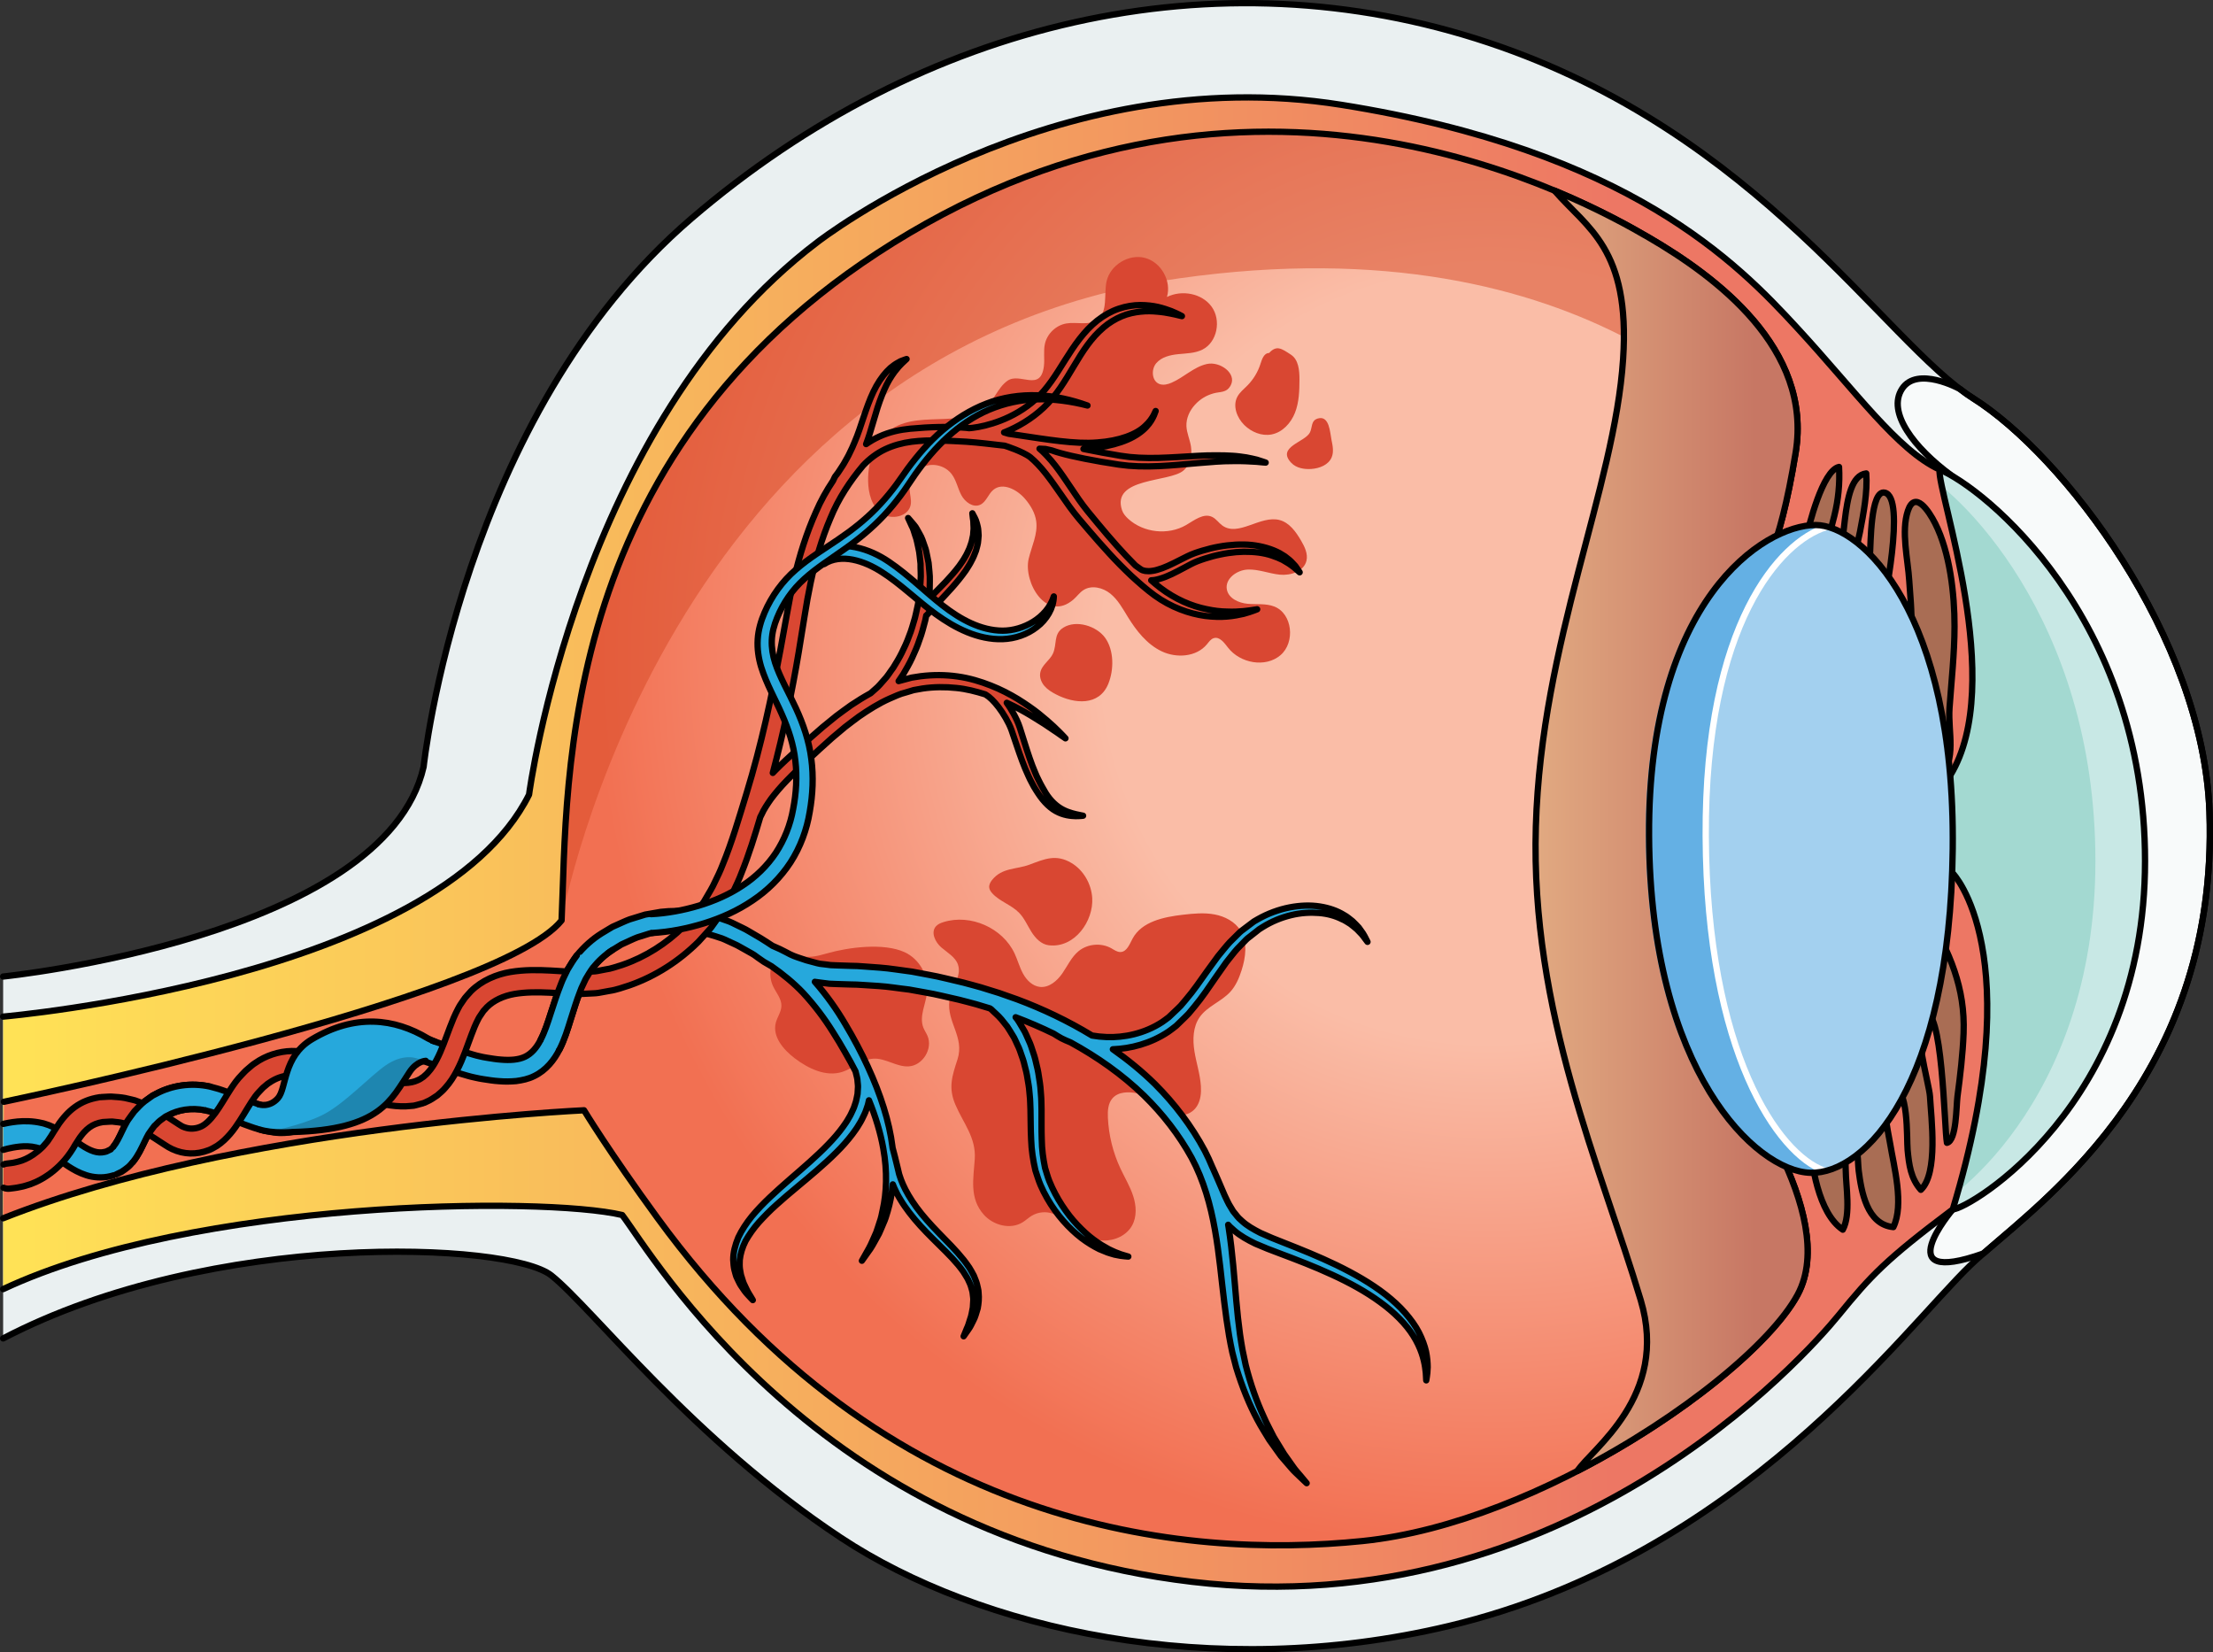 <?xml version="1.0" encoding="utf-8"?>
<!-- Generator: Adobe Illustrator 22.0.0, SVG Export Plug-In . SVG Version: 6.00 Build 0)  -->
<svg version="1.1" id="Layer_1" xmlns="http://www.w3.org/2000/svg" xmlns:xlink="http://www.w3.org/1999/xlink" x="0px" y="0px"
	 width="351.612px" height="262.499px" viewBox="0 0 351.612 262.499" enable-background="new 0 0 351.612 262.499"
	 xml:space="preserve">
<rect x="0" y="0" width="351.612" height="262.499" fill="#333333" stroke="none"/>
<g>
	<g>
		<g>
			<path fill="#EAF0F1" d="M0.5,155.135c0,0,60.615-6.188,66.804-33.31c0,0,5.888-55.687,42.562-87.122
				C146.541,3.267,193.257-7.644,236.48,6.764s62.87,47.586,77.059,56.536c14.189,8.95,36.529,37.823,37.516,65.708
				c1.556,43.951-29.058,63.396-37.974,71.981c-10.775,10.376-36.804,46.304-82.804,57.304c-37.713,9.019-74.76,0.502-96.667-14
				c-23.667-15.667-39.333-36.334-46-41.667c-6.667-5.333-53.89-7.334-87.111,10"/>
			<path fill="#F8FAFA" d="M311.368,61.78l0.009-0.004c0.734,0.56,1.457,1.08,2.163,1.524c14.189,8.95,36.529,37.823,37.516,65.708
				c1.453,41.039-25.138,60.709-35.926,70.125h-0.001c-15.49,5.485-4.861-7.007-4.861-7.007s14.185-24.752,13.38-25.368
				s2.681-54.344,2.681-54.344s-10.172-32.408-16.212-36.835c-6.04-4.427-10.329-10.082-7.916-13.8
				C304.613,58.062,311.368,61.78,311.368,61.78z"/>
			<path fill="none" stroke="#000000" stroke-linecap="round" stroke-linejoin="round" stroke-miterlimit="10" d="M311.368,61.78
				l0.009-0.004c0.734,0.56,1.457,1.08,2.163,1.524c14.189,8.95,36.529,37.823,37.516,65.708
				c1.453,41.039-25.138,60.709-35.926,70.125h-0.001c-15.49,5.485-4.861-7.007-4.861-7.007s14.185-24.752,13.38-25.368
				s2.681-54.344,2.681-54.344s-10.172-32.408-16.212-36.835c-6.04-4.427-10.329-10.082-7.916-13.8
				C304.613,58.062,311.368,61.78,311.368,61.78z"/>
			<path fill="#C8E8E5" d="M285.361,85.418c0,0,0.125-9.736,5.5-11.931s10.355-1.72,17.303,1.105
				c6.947,2.825,32.649,23.357,32.649,62.2c0,38.843-28.057,55.335-30.546,55.334c-2.489-0.001-21.103,5.165-24.129-9.001
				c-3.026-14.166-5.36-37.596-4.693-50.548C282.111,119.626,285.361,85.418,285.361,85.418z"/>
			<path fill="#A3D9D1" d="M284.827,85.418c0,0,0.108-9.736,4.771-11.931c4.662-2.194,8.982-1.72,15.009,1.105
				c6.027,2.825,28.322,23.357,28.322,62.2c0,38.843-24.338,55.335-26.497,55.334c-2.159-0.001-18.306,5.165-20.931-9.001
				c-2.625-14.166-4.65-37.596-4.071-50.548C282.008,119.626,284.827,85.418,284.827,85.418z"/>
			<path fill="none" stroke="#000000" stroke-linecap="round" stroke-linejoin="round" stroke-miterlimit="10" d="M285.361,85.418
				c0,0,0.125-9.736,5.5-11.931s10.355-1.72,17.303,1.105c6.947,2.825,32.649,23.357,32.649,62.2
				c0,38.843-28.057,55.335-30.546,55.334c-2.489-0.001-21.103,5.165-24.129-9.001c-3.026-14.166-5.36-37.596-4.693-50.548
				C282.111,119.626,285.361,85.418,285.361,85.418z"/>
			<path fill="none" stroke="#000000" stroke-linecap="round" stroke-linejoin="round" stroke-miterlimit="10" d="M0.5,155.135
				c0,0,60.615-6.188,66.804-33.31c0,0,5.888-55.687,42.562-87.122C146.541,3.267,193.257-7.644,236.48,6.764
				s62.87,47.586,77.059,56.536c14.189,8.95,36.529,37.823,37.516,65.708c1.556,43.951-29.058,63.396-37.974,71.981
				c-10.775,10.376-36.804,46.304-82.804,57.304c-37.713,9.019-74.76,0.502-96.667-14c-23.667-15.667-39.333-36.334-46-41.667
				c-6.667-5.333-53.89-7.334-87.111,10"/>
			
				<linearGradient id="SVGID_1_" gradientUnits="userSpaceOnUse" x1="28.339" y1="133.767" x2="343.583" y2="133.767" gradientTransform="matrix(-1 0 0 1 344.083 0)">
				<stop  offset="0.188" style="stop-color:#ED7764"/>
				<stop  offset="0.995" style="stop-color:#FFE256"/>
			</linearGradient>
			<path fill="url(#SVGID_1_)" d="M0.5,161.501c0,0,68.888-5.92,83.56-35.263c0,0,7.722-58.943,45.816-87.771
				c0,0,37.388-29.116,83.204-21.821c45.817,7.295,63.019,25.211,72.419,35.399c9.401,10.188,15.968,19.458,22.665,22.548
				c-0.386,3.605,10.676,34.002,1.694,48.603c-4.788,8.075,0.409,15.532,0.409,15.532s12.323,12.566,0,53.399
				c-10.656,8-12.989,10.499-18.156,16.833c-5.167,6.334-43.139,49.333-102.694,42.333c-59.556-7-85.806-52.035-90.556-58.268
				c-12.5-2.982-67.973-2.482-98.361,11.768"/>
			<path fill="#A96D54" d="M309.749,112.48c0.001-0.013,0.002-0.026,0.003-0.039c0.302-4.302,0.785-8.54,0.793-12.938
				c0.01-5.085-0.724-11.707-3.077-16.357c-1.002-1.979-3.212-5.317-4.331-2.006c-1.109,3.283,0.012,7.776,0.215,11.124
				c0.24,3.953,1.281,11.32-1.914,14.431c-3.713,3.614-2.956-6.714-2.573-8.469c0.409-1.879,4.039-19.274,0.576-19.966
				c-2.269-0.454-2.205,8.299-2.32,9.695c-0.099,1.207-0.105,8.162-1.76,6.75c-2.08-1.774-0.26-8.039,0.16-10.206
				c0.564-2.912,1.223-6.339,0.997-9.291c-4.621,0.562-2.661,14.416-5.324,13.982c-1.744-0.284,0.058-6.438,0.262-7.269
				c0.623-2.532,0.89-5.135,0.741-7.742c-2.611,0.553-4.806,9.299-5.325,11.704c-1.244,5.774-1.056,12.438-0.772,18.325
				c0.398,8.27,0.989,16.585,0.983,24.876c-0.005,7.411,1.581,14.307,0.767,21.786c-0.448,4.113-0.557,8.319-0.766,12.395
				c-0.154,3.02,0.411,6.013,0.411,9.056c0,2.727-0.165,5.51,0,8.232c0.265,4.346,1.388,12.179,5.299,14.8
				c1.304-2.424,0.487-6.805,0.463-9.511c-0.02-2.34-0.499-4.568-0.38-6.904c2.41-0.529,2.249,5.546,2.438,7.022
				c0.421,3.281,1.286,8.581,5.515,8.982c1.74-3.598,0.079-9.617-0.524-13.315c-0.189-1.157-2.04-9.476,0.155-9.314
				c2.885,0.211,2.454,8.48,2.63,10.358c0.224,2.389,0.505,4.541,2.104,6.348c2.794-2.625,1.643-11.389,1.45-14.85
				c-0.107-1.911-3.042-11.869-1.049-13.137c3.081-1.959,3.315,18.357,3.745,20.521c1.547-0.357,1.471-5.855,1.673-7.371
				c0.441-3.317,0.844-6.715,0.972-10.048c0.278-7.263-2.219-12.78-5.761-18.944c-1.32-2.297-3.008-4.291-3.305-7.028
				c-0.548-5.059,2.055-10.485,5.181-14.249C310.99,120.437,309.479,116.491,309.749,112.48z"/>
			<path fill="none" stroke="#000000" stroke-linecap="round" stroke-linejoin="round" stroke-miterlimit="10" d="M309.749,112.48
				c0.001-0.013,0.002-0.026,0.003-0.039c0.302-4.302,0.785-8.54,0.793-12.938c0.01-5.085-0.724-11.707-3.077-16.357
				c-1.002-1.979-3.212-5.317-4.331-2.006c-1.109,3.283,0.012,7.776,0.215,11.124c0.24,3.953,1.281,11.32-1.914,14.431
				c-3.713,3.614-2.956-6.714-2.573-8.469c0.409-1.879,4.039-19.274,0.576-19.966c-2.269-0.454-2.205,8.299-2.32,9.695
				c-0.099,1.207-0.105,8.162-1.76,6.75c-2.08-1.774-0.26-8.039,0.16-10.206c0.564-2.912,1.223-6.339,0.997-9.291
				c-4.621,0.562-2.661,14.416-5.324,13.982c-1.744-0.284,0.058-6.438,0.262-7.269c0.623-2.532,0.89-5.135,0.741-7.742
				c-2.611,0.553-4.806,9.299-5.325,11.704c-1.244,5.774-1.056,12.438-0.772,18.325c0.398,8.27,0.989,16.585,0.983,24.876
				c-0.005,7.411,1.581,14.307,0.767,21.786c-0.448,4.113-0.557,8.319-0.766,12.395c-0.154,3.02,0.411,6.013,0.411,9.056
				c0,2.727-0.165,5.51,0,8.232c0.265,4.346,1.388,12.179,5.299,14.8c1.304-2.424,0.487-6.805,0.463-9.511
				c-0.02-2.34-0.499-4.568-0.38-6.904c2.41-0.529,2.249,5.546,2.438,7.022c0.421,3.281,1.286,8.581,5.515,8.982
				c1.74-3.598,0.079-9.617-0.524-13.315c-0.189-1.157-2.04-9.476,0.155-9.314c2.885,0.211,2.454,8.48,2.63,10.358
				c0.224,2.389,0.505,4.541,2.104,6.348c2.794-2.625,1.643-11.389,1.45-14.85c-0.107-1.911-3.042-11.869-1.049-13.137
				c3.081-1.959,3.315,18.357,3.745,20.521c1.547-0.357,1.471-5.855,1.673-7.371c0.441-3.317,0.844-6.715,0.972-10.048
				c0.278-7.263-2.219-12.78-5.761-18.944c-1.32-2.297-3.008-4.291-3.305-7.028c-0.548-5.059,2.055-10.485,5.181-14.249
				C310.99,120.437,309.479,116.491,309.749,112.48z"/>
			<path fill="none" stroke="#000000" stroke-linecap="round" stroke-linejoin="round" stroke-miterlimit="10" d="M0.5,161.501
				c0,0,68.888-5.92,83.56-35.263c0,0,7.722-58.943,45.816-87.771c0,0,37.388-29.116,83.204-21.821
				c45.817,7.295,63.019,25.211,72.419,35.399c9.401,10.188,15.968,19.458,22.665,22.548c-0.386,3.605,10.676,34.002,1.694,48.603
				c-4.788,8.075,0.409,15.532,0.409,15.532s12.323,12.566,0,53.399c-10.656,8-12.989,10.499-18.156,16.833
				c-5.167,6.334-43.139,49.333-102.694,42.333c-59.556-7-85.806-52.035-90.556-58.268c-12.5-2.982-67.973-2.482-98.361,11.768"/>
			
				<radialGradient id="SVGID_2_" cx="107.588" cy="104.291" r="142.001" gradientTransform="matrix(-1 0 0 1 344.083 0)" gradientUnits="userSpaceOnUse">
				<stop  offset="0.432" style="stop-color:#FABDA7"/>
				<stop  offset="1" style="stop-color:#F27052"/>
			</radialGradient>
			<path fill="url(#SVGID_2_)" d="M0.611,175.035c0,0,78.618-16.317,88.618-28.817c1-22-1.151-75.879,55.336-109.232
				c56.488-33.352,106.872-5.396,117.442,0.773c10.57,6.169,25.993,17.544,23.295,34.124c-2.699,16.58-5.591,19.086-5.591,19.086
				l-4.819,79.238c0,0,17.587,22.75,10.722,35.474c-6.866,12.724-40.796,36.244-69.137,39.136
				c-28.34,2.892-75.767-1.629-112.011-51.325c-7.711-10.561-11.673-17.109-11.673-17.109S37.368,178.924,0.5,193.538"/>
			<path fill="#D94732" d="M150.844,158.957c0.261-1.981,2.01-3.825,1.363-5.715c-0.416-1.214-1.67-1.886-2.641-2.725
				c-0.971-0.84-1.712-2.374-0.873-3.346c0.308-0.357,0.767-0.544,1.217-0.685c4.292-1.337,9.4,0.922,11.299,4.997
				c0.493,1.058,0.788,2.207,1.354,3.228c0.566,1.021,1.497,1.944,2.658,2.072c1.45,0.159,2.736-0.95,3.568-2.149
				c0.831-1.199,1.445-2.59,2.569-3.52c1.428-1.182,3.595-1.376,5.212-0.468c0.465,0.261,0.925,0.615,1.458,0.598
				c1.008-0.031,1.443-1.241,1.919-2.13c1.453-2.712,4.946-3.443,8.003-3.794c1.667-0.192,3.365-0.358,5.015-0.051
				c1.65,0.307,3.272,1.154,4.15,2.584c1.136,1.852,0.813,4.243,0.147,6.312c-0.391,1.215-0.902,2.422-1.757,3.371
				c-1.422,1.577-3.664,2.302-4.885,4.039c-1.084,1.542-1.141,3.586-0.841,5.446c0.299,1.86,0.912,3.672,1.027,5.553
				c0.065,1.066-0.045,2.183-0.594,3.1c-0.549,0.916-1.617,1.578-2.671,1.401c-0.821-0.138-1.478-0.729-2.143-1.23
				c-1.4-1.055-3.034-1.798-4.749-2.16c-1.359-0.287-2.975-0.255-3.89,0.79c-0.712,0.813-0.781,1.995-0.732,3.075
				c0.128,2.785,0.807,5.543,1.988,8.069c0.682,1.458,1.532,2.846,2.03,4.377c0.499,1.531,0.608,3.282-0.171,4.691
				c-0.87,1.573-2.742,2.43-4.539,2.388c-1.797-0.042-3.504-0.872-4.902-2.002c-1.025-0.828-1.957-1.846-3.201-2.28
				c-1.08-0.376-2.324-0.246-3.303,0.345c-0.514,0.31-0.951,0.735-1.462,1.049c-1.939,1.192-4.655,0.475-6.165-1.229
				c-2.306-2.601-1.639-5.691-1.428-8.816c0.23-3.417-1.808-5.675-3.081-8.658c-1.151-2.697-0.523-4.526,0.342-7.197
				C153.279,164.747,150.395,162.363,150.844,158.957z"/>
			<path fill="#D94732" d="M122.457,153.937c-0.153,0.898-0.032,1.841,0.342,2.671c0.481,1.069,1.385,2.026,1.357,3.198
				c-0.022,0.944-0.656,1.758-0.894,2.672c-0.569,2.192,1.204,4.274,3.007,5.643c2.174,1.649,4.964,2.993,7.564,2.163
				c1.711-0.546,3.128-1.985,4.921-2.1c1.938-0.124,3.713,1.354,5.651,1.223c2.21-0.149,3.837-2.813,2.96-4.847
				c-0.193-0.447-0.478-0.852-0.657-1.305c-0.702-1.783,0.384-3.725,0.603-5.628c0.297-2.581-1.216-5.271-3.577-6.357
				c-3.316-1.525-8.94-0.791-12.347,0.192c-1.728,0.499-2.939,0.747-4.739,0.351C124.675,151.379,122.898,151.342,122.457,153.937z"
				/>
			<path opacity="0.5" fill="#D64924" d="M144.565,36.986c56.488-33.352,106.872-5.396,117.442,0.773
				c10.57,6.169,25.993,17.544,23.295,34.124c-0.228,1.4-0.458,2.692-0.686,3.898c-4.732-6.937-31.805-40.826-97.194-31.571
				c-81.847,11.584-98.192,102.008-98.192,102.008C90.229,124.218,88.078,70.339,144.565,36.986z"/>
			<path fill="none" stroke="#000000" stroke-linecap="round" stroke-linejoin="round" stroke-miterlimit="10" d="M0.611,175.035
				c0,0,78.618-16.317,88.618-28.817c1-22-1.151-75.879,55.336-109.232c56.488-33.352,106.872-5.396,117.442,0.773
				c10.57,6.169,25.993,17.544,23.295,34.124c-2.699,16.58-5.591,19.086-5.591,19.086l-4.819,79.238c0,0,17.587,22.75,10.722,35.474
				c-6.866,12.724-40.796,36.244-69.137,39.136c-28.34,2.892-75.767-1.629-112.011-51.325
				c-7.711-10.561-11.673-17.109-11.673-17.109S37.368,178.924,0.5,193.538"/>
			<path fill="#26A8DC" d="M0.521,178.544c0.261-0.059,0.538-0.119,0.839-0.171c0.83-0.146,1.884-0.303,3.191-0.246
				c0.651,0.027,1.363,0.108,2.121,0.288l0.142,0.03l0.072,0.016l0.168,0.05l0.228,0.075c0.156,0.053,0.315,0.106,0.477,0.16
				c0.408,0.173,0.907,0.377,1.232,0.57c1.465,0.779,2.73,1.809,4.02,2.639c0.644,0.423,1.283,0.763,1.887,0.956
				c0.608,0.191,1.143,0.229,1.728,0.089l0.222-0.056l0.039-0.009l0.047-0.022c0.222-0.106,0.445-0.214,0.67-0.321
				c0.043-0.08,0.09-0.136,0.158-0.176c0.07-0.037,0.196-0.229,0.301-0.33c0.438-0.532,0.852-1.364,1.33-2.375
				c0.129-0.263,0.258-0.526,0.389-0.791l0.231-0.424l0.115-0.212l0.06-0.107l0.029-0.053c-0.069,0.103,0.128-0.201,0.118-0.185
				c0.34-0.462,0.635-0.907,1.023-1.398c0.513-0.526,1.041-1.131,1.607-1.567l0.863-0.622l0.438-0.309l0.478-0.246
				c2.525-1.374,5.647-1.84,8.638-1.175c0.804,0.229,1.252,0.311,2.022,0.593l1.049,0.37l0.964,0.384
				c1.272,0.508,2.503,1.06,3.704,1.467c1.215,0.424,2.386,0.741,3.601,0.805c0.284-0.014,0.434-0.007,0.714-0.04
				c0.268-0.038,0.537-0.067,0.803-0.148c0.539-0.12,1.063-0.347,1.569-0.609c0.247-0.147,0.503-0.281,0.733-0.462l0.178-0.126
				l0.078-0.054l0.021-0.02l0.408-0.364c0.242-0.246,0.293-0.325,0.487-0.563c0.171-0.236,0.346-0.471,0.504-0.752
				c0.659-1.071,1.208-2.456,1.966-3.9c0.768-1.427,1.85-3.077,3.584-4.101c0.416-0.272,0.859-0.475,1.314-0.651l0.338-0.138
				l0.393-0.11l0.557-0.148c0.164-0.053,0.405-0.095,0.662-0.131l0.742-0.105c0.501-0.068,0.912-0.043,1.372-0.063
				c3.575,0.074,6.681,1.267,9.667,2.31c1.49,0.534,2.954,1.074,4.388,1.48c0.358,0.105,0.716,0.201,1.064,0.273l0.503,0.112
				l0.59,0.104c0.401,0.075,0.782,0.136,1.131,0.177c0.358,0.055,0.719,0.096,1.082,0.119c1.451,0.129,2.816,0.041,3.838-0.449
				c1.015-0.479,1.836-1.408,2.481-2.676c0.657-1.261,1.115-2.661,1.614-4.224c0.503-1.524,0.984-3.067,1.617-4.64
				c0.274-0.783,0.72-1.563,1.076-2.341c0.448-0.752,0.917-1.518,1.453-2.221c1.131-1.385,2.469-2.59,3.922-3.496l1.098-0.662
				l0.548-0.327c0.062-0.033-0.04,0.014,0.155-0.083l0.066-0.03l0.135-0.06l0.27-0.12c0.732-0.314,1.404-0.655,2.18-0.944
				c0.832-0.256,1.662-0.511,2.488-0.766c0.827-0.144,1.651-0.286,2.473-0.429c3.317-0.387,6.664,0.041,9.686,1.111l1.133,0.398
				c0.376,0.135,0.721,0.336,1.08,0.501c0.705,0.361,1.438,0.66,2.105,1.073c0.637,0.373,1.271,0.746,1.902,1.116
				c0.615,0.37,1.236,0.796,1.849,1.191c0.39,0.171,0.781,0.338,1.171,0.518c0.563,0.261,1.1,0.571,1.654,0.848
				c0.715,0.355,1.473,0.566,2.227,0.827l0.198,0.07l0.044,0.017l0.053,0.014l0.424,0.114c0.286,0.076,0.577,0.154,0.873,0.233
				c0.291,0.068,0.613,0.183,0.892,0.219c0.274,0.031,0.554,0.063,0.837,0.096c0.282,0.036,0.57,0.073,0.861,0.11
				c0.326,0.014,0.658,0.028,0.994,0.043c0.663,0.031,1.367,0.058,2.121,0.072c0.371,0.01,0.748,0.02,1.129,0.029
				c0.393,0.027,0.791,0.055,1.193,0.082c0.771,0.057,1.561,0.114,2.367,0.173c1.611,0.116,3.362,0.422,5.133,0.642
				c1.736,0.352,3.556,0.623,5.377,1.076c0.914,0.217,1.84,0.438,2.777,0.66c0.973,0.246,1.859,0.508,2.81,0.765
				c0.95,0.295,1.912,0.593,2.882,0.894c0.953,0.335,1.915,0.674,2.884,1.016c3.986,1.492,8.019,3.394,11.865,5.737
				c0.726,0.128,1.505,0.211,2.335,0.243c2.689,0.105,5.962-0.527,8.784-2.367c0.353-0.225,0.674-0.498,1.02-0.746l0.064-0.047
				c-0.063,0.06,0.019-0.018,0.02-0.02l0.124-0.118l0.25-0.237l0.501-0.476c0.329-0.32,0.685-0.634,0.998-0.965l0.861-1.02
				c1.163-1.353,2.252-2.953,3.357-4.507c0.57-0.782,1.141-1.564,1.709-2.343c0.63-0.749,1.219-1.523,1.88-2.234l1.035-1.029
				c0.343-0.342,0.674-0.69,1.077-0.964c0.384-0.291,0.767-0.58,1.146-0.867l0.569-0.425l0.612-0.354
				c1.613-0.919,3.371-1.551,5.037-1.876c1.68-0.325,3.323-0.385,4.805-0.15c1.48,0.226,2.8,0.701,3.833,1.342
				c0.539,0.28,0.954,0.682,1.371,0.988c0.38,0.357,0.707,0.706,0.999,1.017c0.249,0.348,0.47,0.658,0.663,0.929
				c0.187,0.27,0.295,0.534,0.408,0.729c0.205,0.402,0.313,0.616,0.313,0.616s-0.145-0.191-0.417-0.552
				c-0.139-0.175-0.28-0.413-0.5-0.649c-0.222-0.232-0.478-0.497-0.764-0.795c-0.315-0.265-0.66-0.561-1.05-0.854
				c-0.428-0.244-0.844-0.573-1.375-0.775c-1.001-0.506-2.236-0.861-3.608-0.964c-1.369-0.11-2.876-0.03-4.413,0.344
				c-1.549,0.374-3.078,0.989-4.552,1.907l-0.545,0.345l-0.511,0.406c-0.343,0.27-0.689,0.54-1.037,0.813
				c-0.364,0.251-0.667,0.585-0.979,0.91l-0.946,0.974c-0.609,0.679-1.161,1.433-1.747,2.152c-0.543,0.772-1.088,1.548-1.634,2.323
				c-1.096,1.579-2.139,3.174-3.415,4.699c-0.317,0.381-0.634,0.761-0.949,1.139c-0.326,0.351-0.665,0.657-0.994,0.985l-0.495,0.482
				l-0.247,0.24l-0.123,0.119l-0.105,0.098l-0.072,0.056c-0.39,0.293-0.76,0.609-1.16,0.872c-2.849,1.905-6.028,2.689-8.822,2.79
				c2.357,1.66,4.62,3.49,6.705,5.544c3.132,3.125,5.836,6.709,7.889,10.552c0.456,0.875,0.858,1.764,1.226,2.658
				c0.007,0.003,0.017,0.021,0.038,0.074c0,0,1.388,3.124,1.887,4.346c0.282,0.555,0.554,1.282,1.029,1.994
				c0.111,0.184,0.225,0.373,0.343,0.568c0.141,0.173,0.285,0.35,0.433,0.532c0.154,0.176,0.283,0.385,0.463,0.553
				c0.181,0.166,0.367,0.337,0.556,0.511c0.759,0.697,1.771,1.278,2.887,1.846c1.145,0.525,2.399,1.045,3.745,1.561
				c2.669,1.049,5.529,2.197,8.315,3.54c2.78,1.35,5.498,2.892,7.816,4.699c1.152,0.909,2.214,1.869,3.105,2.894
				c0.89,1.022,1.656,2.068,2.197,3.13c0.536,1.064,0.911,2.092,1.125,3.03c0.19,0.944,0.254,1.775,0.257,2.456
				c-0.023,0.684-0.069,1.211-0.136,1.568c-0.058,0.355-0.089,0.545-0.089,0.545s-0.011-0.191-0.032-0.552
				c0.001-0.357-0.05-0.88-0.147-1.532c-0.096-0.651-0.267-1.432-0.566-2.284c-0.297-0.854-0.723-1.779-1.312-2.713
				c-1.171-1.877-3.025-3.731-5.287-5.368c-2.256-1.649-4.905-3.097-7.649-4.351c-2.741-1.267-5.574-2.352-8.252-3.356
				c-1.335-0.489-2.65-1.006-3.9-1.557c-1.231-0.598-2.404-1.243-3.354-2.079c-0.235-0.211-0.465-0.417-0.69-0.618
				c-0.104-0.096-0.194-0.201-0.281-0.308c0.023,0.142,0.05,0.284,0.072,0.425c0.634,4.064,0.891,7.984,1.219,11.655
				c0.155,1.839,0.358,3.61,0.586,5.319c0.127,0.839,0.257,1.714,0.401,2.476c0.172,0.823,0.342,1.632,0.508,2.423
				c0.768,3.048,1.763,5.816,2.851,8.172c0.515,1.191,1.119,2.248,1.615,3.262c0.586,0.963,1.125,1.847,1.611,2.645
				c0.541,0.766,1.024,1.449,1.444,2.044c0.411,0.606,0.856,1.042,1.17,1.438c0.647,0.777,0.993,1.192,0.993,1.192
				s-0.392-0.371-1.126-1.068c-0.351-0.364-0.845-0.763-1.316-1.329c-0.482-0.559-1.037-1.201-1.659-1.921
				c-0.554-0.774-1.168-1.632-1.837-2.565c-0.579-0.989-1.276-2.026-1.893-3.205c-1.255-2.349-2.402-5.131-3.373-8.312
				c-0.201-0.783-0.405-1.583-0.614-2.398c-0.197-0.884-0.342-1.702-0.505-2.581c-0.29-1.738-0.554-3.542-0.77-5.389
				c-0.468-3.693-0.777-7.579-1.482-11.491c-0.688-3.896-1.786-7.875-3.706-11.438c-1.989-3.62-4.576-6.957-7.577-9.892
				c-3.476-3.367-7.464-6.145-11.635-8.428c-0.536-0.212-1.021-0.437-1.447-0.646c-0.495-0.278-0.913-0.529-1.247-0.748
				c-2.003-0.977-4.028-1.848-6.052-2.608c0.091,0.115,0.172,0.217,0.266,0.335c0.333,0.472,0.616,1.01,0.945,1.549
				c0.352,0.531,0.566,1.152,0.855,1.764c0.3,0.61,0.506,1.273,0.724,1.953c0.245,0.674,0.416,1.383,0.573,2.11
				c0.188,0.723,0.309,1.471,0.414,2.232c0.052,0.393,0.127,0.738,0.161,1.177c0.03,0.379,0.06,0.76,0.089,1.143
				c0.078,0.754,0.058,1.589,0.089,2.391c0.014,1.587-0.027,3.18,0.033,4.736c0.016,1.568,0.225,3.082,0.528,4.55
				c0.225,0.706,0.412,1.429,0.681,2.099c0.296,0.732,0.597,1.352,0.932,1.995c0.671,1.28,1.452,2.451,2.267,3.503
				c0.82,1.05,1.704,1.949,2.559,2.738c0.858,0.789,1.735,1.4,2.534,1.913c0.405,0.246,0.792,0.47,1.156,0.663
				c0.374,0.171,0.714,0.345,1.032,0.475c0.638,0.257,1.152,0.446,1.515,0.528c0.36,0.108,0.552,0.166,0.552,0.166
				s-0.2-0.016-0.574-0.046c-0.379-0.02-0.922-0.115-1.62-0.264c-0.344-0.088-0.714-0.219-1.127-0.344
				c-0.401-0.149-0.832-0.327-1.289-0.527c-0.89-0.444-1.864-1.019-2.842-1.764c-1.941-1.503-3.925-3.646-5.451-6.333
				c-0.387-0.663-0.756-1.41-1.051-2.097c-0.32-0.749-0.546-1.534-0.808-2.316c-0.371-1.596-0.627-3.246-0.676-4.868
				c-0.087-1.628-0.069-3.225-0.107-4.774c-0.045-0.765-0.027-1.489-0.119-2.266c-0.036-0.383-0.071-0.764-0.107-1.142
				c-0.027-0.316-0.112-0.71-0.163-1.058c-0.11-0.717-0.232-1.418-0.419-2.086c-0.157-0.676-0.325-1.332-0.56-1.944
				c-0.21-0.622-0.406-1.23-0.688-1.773c-0.271-0.548-0.468-1.114-0.793-1.576c-0.301-0.475-0.562-0.951-0.856-1.367
				c-0.318-0.397-0.62-0.774-0.904-1.129c-0.582-0.686-1.174-1.136-1.609-1.594c-0.083-0.057-0.157-0.108-0.234-0.161
				c-0.716-0.216-1.432-0.431-2.136-0.643c-0.929-0.243-1.893-0.517-2.764-0.728c-0.914-0.209-1.817-0.415-2.708-0.619
				c-1.777-0.427-3.531-0.671-5.215-0.999c-1.689-0.188-3.264-0.466-4.878-0.568c-0.807-0.052-1.597-0.104-2.368-0.153
				c-0.37-0.023-0.736-0.045-1.097-0.067c-0.374-0.009-0.744-0.017-1.108-0.025c-0.719-0.012-1.451-0.036-2.182-0.069
				c-0.361-0.016-0.717-0.03-1.068-0.045c-0.38-0.048-0.755-0.094-1.123-0.14c-0.369-0.049-0.732-0.098-1.088-0.146
				c-0.025-0.004-0.045-0.011-0.07-0.016c0.003,0.003,0.006,0.005,0.008,0.008c1.887,2.158,3.49,4.425,4.824,6.709
				c0.708,1.164,1.287,2.232,1.898,3.368c0.607,1.125,1.154,2.249,1.664,3.358c2.048,4.434,3.441,8.778,3.932,12.759
				c0.006,0.049,0.008,0.095,0.014,0.144c0.23,0.839,0.498,1.893,0.814,3.226c0,0,0.029,0.119,0.082,0.343
				c0.062,0.209,0.115,0.582,0.25,0.936c0.118,0.366,0.271,0.815,0.51,1.338c0.229,0.518,0.518,1.096,0.879,1.703
				c0.348,0.614,0.781,1.255,1.263,1.916c0.483,0.673,1.021,1.319,1.629,2.021c1.179,1.353,2.565,2.714,3.934,4.142
				c0.682,0.715,1.35,1.458,1.967,2.234c0.316,0.38,0.584,0.808,0.871,1.202c0.262,0.418,0.5,0.852,0.722,1.278
				c0.167,0.46,0.38,0.891,0.493,1.348c0.086,0.465,0.252,0.902,0.254,1.354c0.098,0.895,0.002,1.735-0.139,2.49
				c-0.23,0.731-0.392,1.411-0.693,1.948c-0.271,0.549-0.498,1.024-0.758,1.377c-0.492,0.718-0.78,1.112-0.78,1.112
				s0.181-0.466,0.509-1.251c0.195-0.38,0.34-0.878,0.51-1.437c0.222-0.545,0.306-1.198,0.445-1.887
				c0.033-0.35,0.037-0.713,0.065-1.086c0.044-0.374-0.066-0.755-0.09-1.145c-0.02-0.396-0.199-0.773-0.291-1.172
				c-0.122-0.393-0.34-0.768-0.506-1.161c-0.23-0.37-0.446-0.755-0.695-1.13c-0.28-0.36-0.528-0.742-0.84-1.095
				c-0.602-0.717-1.262-1.414-1.949-2.101c-0.694-0.688-1.389-1.377-2.072-2.054c-0.684-0.676-1.37-1.388-1.992-2.071
				c-0.607-0.675-1.219-1.383-1.73-2.067c-0.522-0.689-0.994-1.36-1.383-2.018c-0.404-0.644-0.723-1.275-0.977-1.846
				c-0.099-0.212-0.178-0.414-0.257-0.615c-0.158,1.573-0.443,3.016-0.82,4.28c-0.201,0.686-0.395,1.332-0.667,1.909
				c-0.251,0.582-0.468,1.135-0.702,1.633c-0.549,0.959-0.955,1.801-1.383,2.426c-0.874,1.23-1.34,1.887-1.34,1.887
				s0.393-0.699,1.129-2.009c0.368-0.652,0.697-1.521,1.149-2.499c0.187-0.506,0.351-1.064,0.545-1.649
				c0.216-0.578,0.348-1.222,0.482-1.899c0.609-2.686,0.774-6.075,0.083-9.833c-0.428-2.412-1.197-4.968-2.266-7.599
				c-0.047,0.235-0.099,0.475-0.165,0.716c-0.183,0.491-0.317,1.04-0.579,1.547c-0.245,0.516-0.494,1.057-0.828,1.562
				c-0.301,0.53-0.667,1.03-1.046,1.542c-0.764,1.015-1.647,2.001-2.61,2.953c-1.918,1.913-4.117,3.723-6.275,5.53
				c-1.083,0.901-2.153,1.805-3.168,2.724c-1.027,0.91-1.957,1.868-2.823,2.815c-0.849,0.96-1.55,1.962-2.114,2.958
				c-0.512,1.018-0.82,2.044-0.92,3.023c-0.018,0.487-0.035,0.967,0.025,1.415c0.101,0.441,0.109,0.887,0.27,1.271
				c0.135,0.388,0.219,0.775,0.375,1.103c0.158,0.329,0.303,0.631,0.435,0.904c0.258,0.554,0.552,0.942,0.711,1.233
				c0.168,0.288,0.258,0.442,0.258,0.442s-0.123-0.128-0.353-0.367c-0.215-0.254-0.587-0.586-0.959-1.093
				c-0.179-0.261-0.376-0.55-0.591-0.865c-0.215-0.317-0.366-0.709-0.574-1.108c-0.229-0.393-0.285-0.884-0.445-1.368
				c-0.118-0.495-0.157-1.042-0.19-1.606c-0.003-1.143,0.307-2.354,0.806-3.543c0.544-1.164,1.289-2.284,2.145-3.349
				c1.746-2.102,3.893-4.009,6.02-5.869c2.137-1.853,4.27-3.674,6.067-5.532c0.903-0.925,1.712-1.863,2.391-2.799
				c0.335-0.47,0.659-0.927,0.912-1.396c0.292-0.453,0.491-0.921,0.694-1.364c0.224-0.438,0.309-0.891,0.468-1.301
				c0.112-0.419,0.168-0.825,0.253-1.202c0.022-0.382,0.043-0.74,0.063-1.07c0.015-0.329-0.049-0.603-0.06-0.865
				c0.004-0.485-0.195-1.022-0.25-1.325c-0.033-0.133-0.057-0.233-0.076-0.313c-0.255-0.482-0.511-0.968-0.77-1.46
				c-0.296-0.524-0.595-1.054-0.896-1.589c-0.604-1.053-1.277-2.208-1.949-3.24c-1.346-2.16-2.92-4.241-4.717-6.188
				c-1.485-1.561-3.201-2.96-5.048-4.249c-0.022-0.012-0.05-0.023-0.072-0.035c-0.399-0.231-0.776-0.437-1.12-0.651
				c-0.338-0.234-0.649-0.451-0.936-0.649c-0.16-0.11-0.367-0.259-0.585-0.428c-0.118-0.072-0.231-0.146-0.354-0.216
				c-0.637-0.358-1.278-0.718-1.922-1.08c-0.598-0.356-1.254-0.6-1.881-0.91c-0.32-0.139-0.627-0.315-0.959-0.426l-0.998-0.326
				c-2.658-0.873-5.526-1.214-8.363-0.854c-0.703,0.129-1.406,0.259-2.113,0.389c-0.659,0.206-1.321,0.414-1.984,0.622
				c-0.688,0.26-1.418,0.635-2.127,0.948l-0.268,0.122l-0.135,0.063l-0.002,0.001c0.008-0.002-0.05,0.027-0.037,0.022l-0.46,0.287
				l-0.925,0.57c-1.219,0.775-2.24,1.74-3.116,2.82c-0.416,0.563-0.776,1.171-1.14,1.783c-0.291,0.679-0.652,1.288-0.899,2.02
				c-0.547,1.4-1.008,2.92-1.492,4.445c-0.463,1.49-0.969,3.168-1.787,4.763c-0.779,1.58-2.098,3.284-4,4.19
				c-0.934,0.473-1.918,0.661-2.859,0.793c-0.932,0.083-1.847,0.095-2.709,0.017c-0.435-0.025-0.867-0.071-1.299-0.133
				c-0.445-0.052-0.852-0.115-1.234-0.184l-0.59-0.1l-0.664-0.14c-0.433-0.086-0.846-0.193-1.25-0.309
				c-1.631-0.449-3.148-1.001-4.635-1.52c-2.947-1.029-5.85-2.024-8.508-2.036c-0.311,0.021-0.679,0.002-0.941,0.049l-0.402,0.054
				c-0.127,0.01-0.266,0.023-0.471,0.089l-0.555,0.153l-0.139,0.038l-0.043,0.011l-0.172,0.078
				c-0.262,0.104-0.515,0.215-0.736,0.371c-0.93,0.541-1.613,1.521-2.25,2.721c-0.639,1.22-1.172,2.632-2.038,4.097
				c-0.204,0.364-0.459,0.727-0.72,1.087c-0.252,0.344-0.684,0.823-0.96,1.089l-0.406,0.368l-0.05,0.046
				c0.063-0.053-0.143,0.124-0.146,0.124l-0.133,0.097l-0.266,0.192c-0.346,0.268-0.727,0.483-1.103,0.704
				c-0.769,0.413-1.578,0.763-2.436,0.97c-0.423,0.124-0.861,0.188-1.299,0.248c-0.424,0.061-0.989,0.064-1.409,0.064l-0.528-0.036
				l-0.133-0.009l-0.065-0.005c0.005,0.001-0.243-0.024-0.175-0.02l-0.295-0.052l-1.176-0.211c-0.742-0.198-1.51-0.38-2.189-0.636
				c-1.413-0.473-2.671-1.029-3.891-1.503l-0.898-0.35l-0.826-0.287c-0.463-0.19-1.303-0.372-1.744-0.503
				c-2.091-0.438-4.219-0.089-5.91,0.845l-0.324,0.161l-0.287,0.216l-0.576,0.418c-0.363,0.283-0.586,0.588-0.908,0.852
				c-0.305,0.387-0.62,0.858-0.926,1.285l-0.012,0.022l-0.043,0.079l-0.084,0.156l-0.168,0.312l-0.34,0.695
				c-0.467,0.962-0.961,2.091-1.832,3.176c-0.254,0.273-0.418,0.521-0.752,0.799c-0.336,0.275-0.688,0.532-1.043,0.764
				c-0.229,0.11-0.457,0.22-0.683,0.329l-0.168,0.08c-0.106,0.044,0.181-0.07-0.251,0.104l-0.061,0.018l-0.123,0.035l-0.49,0.131
				c-1.316,0.335-2.734,0.211-3.858-0.16c-1.138-0.366-2.054-0.893-2.825-1.392c-1.549-1.008-2.719-1.938-3.746-2.467
				c-1.824-1.006-3.769-0.751-5.05-0.529c-0.676,0.122-1.075,0.232-1.479,0.344c-0.027,0.008-0.047,0.014-0.073,0.021V178.544z"/>
			<path fill="none" stroke="#000000" stroke-linecap="round" stroke-linejoin="round" stroke-miterlimit="10" d="M0.521,178.544
				c0.261-0.059,0.538-0.119,0.839-0.171c0.83-0.146,1.884-0.303,3.191-0.246c0.651,0.027,1.363,0.108,2.121,0.288l0.142,0.03
				l0.072,0.016l0.168,0.05l0.228,0.075c0.156,0.053,0.315,0.106,0.477,0.16c0.408,0.173,0.907,0.377,1.232,0.57
				c1.465,0.779,2.73,1.809,4.02,2.639c0.644,0.423,1.283,0.763,1.887,0.956c0.608,0.191,1.143,0.229,1.728,0.089l0.222-0.056
				l0.039-0.009l0.047-0.022c0.222-0.106,0.445-0.214,0.67-0.321c0.043-0.08,0.09-0.136,0.158-0.176
				c0.07-0.037,0.196-0.229,0.301-0.33c0.438-0.532,0.852-1.364,1.33-2.375c0.129-0.263,0.258-0.526,0.389-0.791l0.231-0.424
				l0.115-0.212l0.06-0.107l0.029-0.053c-0.069,0.103,0.128-0.201,0.118-0.185c0.34-0.462,0.635-0.907,1.023-1.398
				c0.513-0.526,1.041-1.131,1.607-1.567l0.863-0.622l0.438-0.309l0.478-0.246c2.525-1.374,5.647-1.84,8.638-1.175
				c0.804,0.229,1.252,0.311,2.022,0.593l1.049,0.37l0.964,0.384c1.272,0.508,2.503,1.06,3.704,1.467
				c1.215,0.424,2.386,0.741,3.601,0.805c0.284-0.014,0.434-0.007,0.714-0.04c0.268-0.038,0.537-0.067,0.803-0.148
				c0.539-0.12,1.063-0.347,1.569-0.609c0.247-0.147,0.503-0.281,0.733-0.462l0.178-0.126l0.078-0.054l0.021-0.02l0.408-0.364
				c0.242-0.246,0.293-0.325,0.487-0.563c0.171-0.236,0.346-0.471,0.504-0.752c0.659-1.071,1.208-2.456,1.966-3.9
				c0.768-1.427,1.85-3.077,3.584-4.101c0.416-0.272,0.859-0.475,1.314-0.651l0.338-0.138l0.393-0.11l0.557-0.148
				c0.164-0.053,0.405-0.095,0.662-0.131l0.742-0.105c0.501-0.068,0.912-0.043,1.372-0.063c3.575,0.074,6.681,1.267,9.667,2.31
				c1.49,0.534,2.954,1.074,4.388,1.48c0.358,0.105,0.716,0.201,1.064,0.273l0.503,0.112l0.59,0.104
				c0.401,0.075,0.782,0.136,1.131,0.177c0.358,0.055,0.719,0.096,1.082,0.119c1.451,0.129,2.816,0.041,3.838-0.449
				c1.015-0.479,1.836-1.408,2.481-2.676c0.657-1.261,1.115-2.661,1.614-4.224c0.503-1.524,0.984-3.067,1.617-4.64
				c0.274-0.783,0.72-1.563,1.076-2.341c0.448-0.752,0.917-1.518,1.453-2.221c1.131-1.385,2.469-2.59,3.922-3.496l1.098-0.662
				l0.548-0.327c0.062-0.033-0.04,0.014,0.155-0.083l0.066-0.03l0.135-0.06l0.27-0.12c0.732-0.314,1.404-0.655,2.18-0.944
				c0.832-0.256,1.662-0.511,2.488-0.766c0.827-0.144,1.651-0.286,2.473-0.429c3.317-0.387,6.664,0.041,9.686,1.111l1.133,0.398
				c0.376,0.135,0.721,0.336,1.08,0.501c0.705,0.361,1.438,0.66,2.105,1.073c0.637,0.373,1.271,0.746,1.902,1.116
				c0.615,0.37,1.236,0.796,1.849,1.191c0.39,0.171,0.781,0.338,1.171,0.518c0.563,0.261,1.1,0.571,1.654,0.848
				c0.715,0.355,1.473,0.566,2.227,0.827l0.198,0.07l0.044,0.017l0.053,0.014l0.424,0.114c0.286,0.076,0.577,0.154,0.873,0.233
				c0.291,0.068,0.613,0.183,0.892,0.219c0.274,0.031,0.554,0.063,0.837,0.096c0.282,0.036,0.57,0.073,0.861,0.11
				c0.326,0.014,0.658,0.028,0.994,0.043c0.663,0.031,1.367,0.058,2.121,0.072c0.371,0.01,0.748,0.02,1.129,0.029
				c0.393,0.027,0.791,0.055,1.193,0.082c0.771,0.057,1.561,0.114,2.367,0.173c1.611,0.116,3.362,0.422,5.133,0.642
				c1.736,0.352,3.556,0.623,5.377,1.076c0.914,0.217,1.84,0.438,2.777,0.66c0.973,0.246,1.859,0.508,2.81,0.765
				c0.95,0.295,1.912,0.593,2.882,0.894c0.953,0.335,1.915,0.674,2.884,1.016c3.986,1.492,8.019,3.394,11.865,5.737
				c0.726,0.128,1.505,0.211,2.335,0.243c2.689,0.105,5.962-0.527,8.784-2.367c0.353-0.225,0.674-0.498,1.02-0.746l0.064-0.047
				c-0.063,0.06,0.019-0.018,0.02-0.02l0.124-0.118l0.25-0.237l0.501-0.476c0.329-0.32,0.685-0.634,0.998-0.965l0.861-1.02
				c1.163-1.353,2.252-2.953,3.357-4.507c0.57-0.782,1.141-1.564,1.709-2.343c0.63-0.749,1.219-1.523,1.88-2.234l1.035-1.029
				c0.343-0.342,0.674-0.69,1.077-0.964c0.384-0.291,0.767-0.58,1.146-0.867l0.569-0.425l0.612-0.354
				c1.613-0.919,3.371-1.551,5.037-1.876c1.68-0.325,3.323-0.385,4.805-0.15c1.48,0.226,2.8,0.701,3.833,1.342
				c0.539,0.28,0.954,0.682,1.371,0.988c0.38,0.357,0.707,0.706,0.999,1.017c0.249,0.348,0.47,0.658,0.663,0.929
				c0.187,0.27,0.295,0.534,0.408,0.729c0.205,0.402,0.313,0.616,0.313,0.616s-0.145-0.191-0.417-0.552
				c-0.139-0.175-0.28-0.413-0.5-0.649c-0.222-0.232-0.478-0.497-0.764-0.795c-0.315-0.265-0.66-0.561-1.05-0.854
				c-0.428-0.244-0.844-0.573-1.375-0.775c-1.001-0.506-2.236-0.861-3.608-0.964c-1.369-0.11-2.876-0.03-4.413,0.344
				c-1.549,0.374-3.078,0.989-4.552,1.907l-0.545,0.345l-0.511,0.406c-0.343,0.27-0.689,0.54-1.037,0.813
				c-0.364,0.251-0.667,0.585-0.979,0.91l-0.946,0.974c-0.609,0.679-1.161,1.433-1.747,2.152c-0.543,0.772-1.088,1.548-1.634,2.323
				c-1.096,1.579-2.139,3.174-3.415,4.699c-0.317,0.381-0.634,0.761-0.949,1.139c-0.326,0.351-0.665,0.657-0.994,0.985l-0.495,0.482
				l-0.247,0.24l-0.123,0.119l-0.105,0.098l-0.072,0.056c-0.39,0.293-0.76,0.609-1.16,0.872c-2.849,1.905-6.028,2.689-8.822,2.79
				c2.357,1.66,4.62,3.49,6.705,5.544c3.132,3.125,5.836,6.709,7.889,10.552c0.456,0.875,0.858,1.764,1.226,2.658
				c0.007,0.003,0.017,0.021,0.038,0.074c0,0,1.388,3.124,1.887,4.346c0.282,0.555,0.554,1.282,1.029,1.994
				c0.111,0.184,0.225,0.373,0.343,0.568c0.141,0.173,0.285,0.35,0.433,0.532c0.154,0.176,0.283,0.385,0.463,0.553
				c0.181,0.166,0.367,0.337,0.556,0.511c0.759,0.697,1.771,1.278,2.887,1.846c1.145,0.525,2.399,1.045,3.745,1.561
				c2.669,1.049,5.529,2.197,8.315,3.54c2.78,1.35,5.498,2.892,7.816,4.699c1.152,0.909,2.214,1.869,3.105,2.894
				c0.89,1.022,1.656,2.068,2.197,3.13c0.536,1.064,0.911,2.092,1.125,3.03c0.19,0.944,0.254,1.775,0.257,2.456
				c-0.023,0.684-0.069,1.211-0.136,1.568c-0.058,0.355-0.089,0.545-0.089,0.545s-0.011-0.191-0.032-0.552
				c0.001-0.357-0.05-0.88-0.147-1.532c-0.096-0.651-0.267-1.432-0.566-2.284c-0.297-0.854-0.723-1.779-1.312-2.713
				c-1.171-1.877-3.025-3.731-5.287-5.368c-2.256-1.649-4.905-3.097-7.649-4.351c-2.741-1.267-5.574-2.352-8.252-3.356
				c-1.335-0.489-2.65-1.006-3.9-1.557c-1.231-0.598-2.404-1.243-3.354-2.079c-0.235-0.211-0.465-0.417-0.69-0.618
				c-0.104-0.096-0.194-0.201-0.281-0.308c0.023,0.142,0.05,0.284,0.072,0.425c0.634,4.064,0.891,7.984,1.219,11.655
				c0.155,1.839,0.358,3.61,0.586,5.319c0.127,0.839,0.257,1.714,0.401,2.476c0.172,0.823,0.342,1.632,0.508,2.423
				c0.768,3.048,1.763,5.816,2.851,8.172c0.515,1.191,1.119,2.248,1.615,3.262c0.586,0.963,1.125,1.847,1.611,2.645
				c0.541,0.766,1.024,1.449,1.444,2.044c0.411,0.606,0.856,1.042,1.17,1.438c0.647,0.777,0.993,1.192,0.993,1.192
				s-0.392-0.371-1.126-1.068c-0.351-0.364-0.845-0.763-1.316-1.329c-0.482-0.559-1.037-1.201-1.659-1.921
				c-0.554-0.774-1.168-1.632-1.837-2.565c-0.579-0.989-1.276-2.026-1.893-3.205c-1.255-2.349-2.402-5.131-3.373-8.312
				c-0.201-0.783-0.405-1.583-0.614-2.398c-0.197-0.884-0.342-1.702-0.505-2.581c-0.29-1.738-0.554-3.542-0.77-5.389
				c-0.468-3.693-0.777-7.579-1.482-11.491c-0.688-3.896-1.786-7.875-3.706-11.438c-1.989-3.62-4.576-6.957-7.577-9.892
				c-3.476-3.367-7.464-6.145-11.635-8.428c-0.536-0.212-1.021-0.437-1.447-0.646c-0.495-0.278-0.913-0.529-1.247-0.748
				c-2.003-0.977-4.028-1.848-6.052-2.608c0.091,0.115,0.172,0.217,0.266,0.335c0.333,0.472,0.616,1.01,0.945,1.549
				c0.352,0.531,0.566,1.152,0.855,1.764c0.3,0.61,0.506,1.273,0.724,1.953c0.245,0.674,0.416,1.383,0.573,2.11
				c0.188,0.723,0.309,1.471,0.414,2.232c0.052,0.393,0.127,0.738,0.161,1.177c0.03,0.379,0.06,0.76,0.089,1.143
				c0.078,0.754,0.058,1.589,0.089,2.391c0.014,1.587-0.027,3.18,0.033,4.736c0.016,1.568,0.225,3.082,0.528,4.55
				c0.225,0.706,0.412,1.429,0.681,2.099c0.296,0.732,0.597,1.352,0.932,1.995c0.671,1.28,1.452,2.451,2.267,3.503
				c0.82,1.05,1.704,1.949,2.559,2.738c0.858,0.789,1.735,1.4,2.534,1.913c0.405,0.246,0.792,0.47,1.156,0.663
				c0.374,0.171,0.714,0.345,1.032,0.475c0.638,0.257,1.152,0.446,1.515,0.528c0.36,0.108,0.552,0.166,0.552,0.166
				s-0.2-0.016-0.574-0.046c-0.379-0.02-0.922-0.115-1.62-0.264c-0.344-0.088-0.714-0.219-1.127-0.344
				c-0.401-0.149-0.832-0.327-1.289-0.527c-0.89-0.444-1.864-1.019-2.842-1.764c-1.941-1.503-3.925-3.646-5.451-6.333
				c-0.387-0.663-0.756-1.41-1.051-2.097c-0.32-0.749-0.546-1.534-0.808-2.316c-0.371-1.596-0.627-3.246-0.676-4.868
				c-0.087-1.628-0.069-3.225-0.107-4.774c-0.045-0.765-0.027-1.489-0.119-2.266c-0.036-0.383-0.071-0.764-0.107-1.142
				c-0.027-0.316-0.112-0.71-0.163-1.058c-0.11-0.717-0.232-1.418-0.419-2.086c-0.157-0.676-0.325-1.332-0.56-1.944
				c-0.21-0.622-0.406-1.23-0.688-1.773c-0.271-0.548-0.468-1.114-0.793-1.576c-0.301-0.475-0.562-0.951-0.856-1.367
				c-0.318-0.397-0.62-0.774-0.904-1.129c-0.582-0.686-1.174-1.136-1.609-1.594c-0.083-0.057-0.157-0.108-0.234-0.161
				c-0.716-0.216-1.432-0.431-2.136-0.643c-0.929-0.243-1.893-0.517-2.764-0.728c-0.914-0.209-1.817-0.415-2.708-0.619
				c-1.777-0.427-3.531-0.671-5.215-0.999c-1.689-0.188-3.264-0.466-4.878-0.568c-0.807-0.052-1.597-0.104-2.368-0.153
				c-0.37-0.023-0.736-0.045-1.097-0.067c-0.374-0.009-0.744-0.017-1.108-0.025c-0.719-0.012-1.451-0.036-2.182-0.069
				c-0.361-0.016-0.717-0.03-1.068-0.045c-0.38-0.048-0.755-0.094-1.123-0.14c-0.369-0.049-0.732-0.098-1.088-0.146
				c-0.025-0.004-0.045-0.011-0.07-0.016c0.003,0.003,0.006,0.005,0.008,0.008c1.887,2.158,3.49,4.425,4.824,6.709
				c0.708,1.164,1.287,2.232,1.898,3.368c0.607,1.125,1.154,2.249,1.664,3.358c2.048,4.434,3.441,8.778,3.932,12.759
				c0.006,0.049,0.008,0.095,0.014,0.144c0.23,0.839,0.498,1.893,0.814,3.226c0,0,0.029,0.119,0.082,0.343
				c0.062,0.209,0.115,0.582,0.25,0.936c0.118,0.366,0.271,0.815,0.51,1.338c0.229,0.518,0.518,1.096,0.879,1.703
				c0.348,0.614,0.781,1.255,1.263,1.916c0.483,0.673,1.021,1.319,1.629,2.021c1.179,1.353,2.565,2.714,3.934,4.142
				c0.682,0.715,1.35,1.458,1.967,2.234c0.316,0.38,0.584,0.808,0.871,1.202c0.262,0.418,0.5,0.852,0.722,1.278
				c0.167,0.46,0.38,0.891,0.493,1.348c0.086,0.465,0.252,0.902,0.254,1.354c0.098,0.895,0.002,1.735-0.139,2.49
				c-0.23,0.731-0.392,1.411-0.693,1.948c-0.271,0.549-0.498,1.024-0.758,1.377c-0.492,0.718-0.78,1.112-0.78,1.112
				s0.181-0.466,0.509-1.251c0.195-0.38,0.34-0.878,0.51-1.437c0.222-0.545,0.306-1.198,0.445-1.887
				c0.033-0.35,0.037-0.713,0.065-1.086c0.044-0.374-0.066-0.755-0.09-1.145c-0.02-0.396-0.199-0.773-0.291-1.172
				c-0.122-0.393-0.34-0.768-0.506-1.161c-0.23-0.37-0.446-0.755-0.695-1.13c-0.28-0.36-0.528-0.742-0.84-1.095
				c-0.602-0.717-1.262-1.414-1.949-2.101c-0.694-0.688-1.389-1.377-2.072-2.054c-0.684-0.676-1.37-1.388-1.992-2.071
				c-0.607-0.675-1.219-1.383-1.73-2.067c-0.522-0.689-0.994-1.36-1.383-2.018c-0.404-0.644-0.723-1.275-0.977-1.846
				c-0.099-0.212-0.178-0.414-0.257-0.615c-0.158,1.573-0.443,3.016-0.82,4.28c-0.201,0.686-0.395,1.332-0.667,1.909
				c-0.251,0.582-0.468,1.135-0.702,1.633c-0.549,0.959-0.955,1.801-1.383,2.426c-0.874,1.23-1.34,1.887-1.34,1.887
				s0.393-0.699,1.129-2.009c0.368-0.652,0.697-1.521,1.149-2.499c0.187-0.506,0.351-1.064,0.545-1.649
				c0.216-0.578,0.348-1.222,0.482-1.899c0.609-2.686,0.774-6.075,0.083-9.833c-0.428-2.412-1.197-4.968-2.266-7.599
				c-0.047,0.235-0.099,0.475-0.165,0.716c-0.183,0.491-0.317,1.04-0.579,1.547c-0.245,0.516-0.494,1.057-0.828,1.562
				c-0.301,0.53-0.667,1.03-1.046,1.542c-0.764,1.015-1.647,2.001-2.61,2.953c-1.918,1.913-4.117,3.723-6.275,5.53
				c-1.083,0.901-2.153,1.805-3.168,2.724c-1.027,0.91-1.957,1.868-2.823,2.815c-0.849,0.96-1.55,1.962-2.114,2.958
				c-0.512,1.018-0.82,2.044-0.92,3.023c-0.018,0.487-0.035,0.967,0.025,1.415c0.101,0.441,0.109,0.887,0.27,1.271
				c0.135,0.388,0.219,0.775,0.375,1.103c0.158,0.329,0.303,0.631,0.435,0.904c0.258,0.554,0.552,0.942,0.711,1.233
				c0.168,0.288,0.258,0.442,0.258,0.442s-0.123-0.128-0.353-0.367c-0.215-0.254-0.587-0.586-0.959-1.093
				c-0.179-0.261-0.376-0.55-0.591-0.865c-0.215-0.317-0.366-0.709-0.574-1.108c-0.229-0.393-0.285-0.884-0.445-1.368
				c-0.118-0.495-0.157-1.042-0.19-1.606c-0.003-1.143,0.307-2.354,0.806-3.543c0.544-1.164,1.289-2.284,2.145-3.349
				c1.746-2.102,3.893-4.009,6.02-5.869c2.137-1.853,4.27-3.674,6.067-5.532c0.903-0.925,1.712-1.863,2.391-2.799
				c0.335-0.47,0.659-0.927,0.912-1.396c0.292-0.453,0.491-0.921,0.694-1.364c0.224-0.438,0.309-0.891,0.468-1.301
				c0.112-0.419,0.168-0.825,0.253-1.202c0.022-0.382,0.043-0.74,0.063-1.07c0.015-0.329-0.049-0.603-0.06-0.865
				c0.004-0.485-0.195-1.022-0.25-1.325c-0.033-0.133-0.057-0.233-0.076-0.313c-0.255-0.482-0.511-0.968-0.77-1.46
				c-0.296-0.524-0.595-1.054-0.896-1.589c-0.604-1.053-1.277-2.208-1.949-3.24c-1.346-2.16-2.92-4.241-4.717-6.188
				c-1.485-1.561-3.201-2.96-5.048-4.249c-0.022-0.012-0.05-0.023-0.072-0.035c-0.399-0.231-0.776-0.437-1.12-0.651
				c-0.338-0.234-0.649-0.451-0.936-0.649c-0.16-0.11-0.367-0.259-0.585-0.428c-0.118-0.072-0.231-0.146-0.354-0.216
				c-0.637-0.358-1.278-0.718-1.922-1.08c-0.598-0.356-1.254-0.6-1.881-0.91c-0.32-0.139-0.627-0.315-0.959-0.426l-0.998-0.326
				c-2.658-0.873-5.526-1.214-8.363-0.854c-0.703,0.129-1.406,0.259-2.113,0.389c-0.659,0.206-1.321,0.414-1.984,0.622
				c-0.688,0.26-1.418,0.635-2.127,0.948l-0.268,0.122l-0.135,0.063l-0.002,0.001c0.008-0.002-0.05,0.027-0.037,0.022l-0.46,0.287
				l-0.925,0.57c-1.219,0.775-2.24,1.74-3.116,2.82c-0.416,0.563-0.776,1.171-1.14,1.783c-0.291,0.679-0.652,1.288-0.899,2.02
				c-0.547,1.4-1.008,2.92-1.492,4.445c-0.463,1.49-0.969,3.168-1.787,4.763c-0.779,1.58-2.098,3.284-4,4.19
				c-0.934,0.473-1.918,0.661-2.859,0.793c-0.932,0.083-1.847,0.095-2.709,0.017c-0.435-0.025-0.867-0.071-1.299-0.133
				c-0.445-0.052-0.852-0.115-1.234-0.184l-0.59-0.1l-0.664-0.14c-0.433-0.086-0.846-0.193-1.25-0.309
				c-1.631-0.449-3.148-1.001-4.635-1.52c-2.947-1.029-5.85-2.024-8.508-2.036c-0.311,0.021-0.679,0.002-0.941,0.049l-0.402,0.054
				c-0.127,0.01-0.266,0.023-0.471,0.089l-0.555,0.153l-0.139,0.038l-0.043,0.011l-0.172,0.078
				c-0.262,0.104-0.515,0.215-0.736,0.371c-0.93,0.541-1.613,1.521-2.25,2.721c-0.639,1.22-1.172,2.632-2.038,4.097
				c-0.204,0.364-0.459,0.727-0.72,1.087c-0.252,0.344-0.684,0.823-0.96,1.089l-0.406,0.368l-0.05,0.046
				c0.063-0.053-0.143,0.124-0.146,0.124l-0.133,0.097l-0.266,0.192c-0.346,0.268-0.727,0.483-1.103,0.704
				c-0.769,0.413-1.578,0.763-2.436,0.97c-0.423,0.124-0.861,0.188-1.299,0.248c-0.424,0.061-0.989,0.064-1.409,0.064l-0.528-0.036
				l-0.133-0.009l-0.065-0.005c0.005,0.001-0.243-0.024-0.175-0.02l-0.295-0.052l-1.176-0.211c-0.742-0.198-1.51-0.38-2.189-0.636
				c-1.413-0.473-2.671-1.029-3.891-1.503l-0.898-0.35l-0.826-0.287c-0.463-0.19-1.303-0.372-1.744-0.503
				c-2.091-0.438-4.219-0.089-5.91,0.845l-0.324,0.161l-0.287,0.216l-0.576,0.418c-0.363,0.283-0.586,0.588-0.908,0.852
				c-0.305,0.387-0.62,0.858-0.926,1.285l-0.012,0.022l-0.043,0.079l-0.084,0.156l-0.168,0.312l-0.34,0.695
				c-0.467,0.962-0.961,2.091-1.832,3.176c-0.254,0.273-0.418,0.521-0.752,0.799c-0.336,0.275-0.688,0.532-1.043,0.764
				c-0.229,0.11-0.457,0.22-0.683,0.329l-0.168,0.08c-0.106,0.044,0.181-0.07-0.251,0.104l-0.061,0.018l-0.123,0.035l-0.49,0.131
				c-1.316,0.335-2.734,0.211-3.858-0.16c-1.138-0.366-2.054-0.893-2.825-1.392c-1.549-1.008-2.719-1.938-3.746-2.467
				c-1.824-1.006-3.769-0.751-5.05-0.529c-0.676,0.122-1.075,0.232-1.479,0.344c-0.027,0.008-0.047,0.014-0.073,0.021"/>
			<path fill="#D94732" d="M0.553,184.995c0.152-0.061,0.309-0.113,0.481-0.135c0,0,0.254-0.031,0.748-0.093
				c0.281-0.023,0.479-0.083,0.746-0.139c0.26-0.036,0.595-0.165,0.963-0.269c0.719-0.268,1.557-0.685,2.47-1.429
				c0.234-0.169,0.458-0.4,0.698-0.615l0.09-0.083l0.046-0.041l0.009-0.009l0.129-0.146c0.127-0.146,0.257-0.294,0.389-0.445
				c0.313-0.324,0.399-0.55,0.597-0.818l0.136-0.195l0.167-0.269c0.112-0.183,0.228-0.367,0.343-0.556
				c0.264-0.405,0.534-0.822,0.812-1.25l0.054-0.081l0.096-0.128l0.108-0.143l0.219-0.288c0.117-0.17,0.385-0.46,0.583-0.688
				c0.839-0.923,1.928-1.77,3.256-2.3c0.657-0.262,1.343-0.436,2.035-0.549l0.065-0.012c-0.012-0.002,0.345-0.036,0.219-0.023
				l0.105-0.006l0.213-0.013l0.428-0.023c0.296-0.012,0.553-0.044,0.889-0.038c0.726,0.058,1.519,0.085,2.226,0.225
				c0.345,0.08,0.692,0.16,1.042,0.241c0.351,0.071,0.702,0.17,1.054,0.324c0.351,0.14,0.705,0.281,1.062,0.424l0.133,0.055
				c0.055,0.026-0.026-0.019,0.139,0.065l0.053,0.029l0.209,0.115l0.422,0.233c0.565,0.313,1.139,0.63,1.721,0.952
				c0.588,0.345,1.199,0.766,1.809,1.155c0.307,0.199,0.614,0.4,0.924,0.602c0.077,0.041,0.635,0.409,0.668,0.376
				c0.292,0.133,0.805,0.281,1.238,0.286c0.443,0.015,0.961-0.076,1.354-0.231c0.858-0.295,1.698-1.134,2.51-2.239
				c0.815-1.113,1.561-2.455,2.492-3.89c0.462-0.705,1.01-1.489,1.709-2.192c0.309-0.304,0.5-0.563,0.939-0.921
				c0.395-0.322,0.781-0.703,1.204-0.953c1.62-1.148,3.724-1.857,5.787-1.898c2.062-0.023,3.993,0.466,5.775,1.093
				c1.773,0.621,3.495,1.458,5.06,2.181c0.867,0.396,1.557,0.665,2.37,0.935c0.802,0.273,1.618,0.488,2.429,0.647
				c1.631,0.319,3.22,0.341,4.374-0.208c0.521-0.214,0.624-0.379,0.888-0.52c0.26-0.243,0.548-0.449,0.787-0.749
				c0.51-0.547,0.954-1.233,1.35-1.998c0.81-1.517,1.406-3.31,2.119-5.18c0.352-0.936,0.749-1.912,1.273-2.904l0.202-0.373
				l0.051-0.093c0.003-0.012,0.155-0.25,0.116-0.185l0.104-0.152l0.416-0.612c0.074-0.104,0.131-0.199,0.218-0.312l0.314-0.364
				l0.644-0.717c1.729-1.711,4.051-2.669,6.246-3.046c2.213-0.371,4.363-0.335,6.423-0.228c1.011,0.061,2.022,0.12,3.036,0.181
				l1.473,0.065l1.4-0.068c0.492-0.037,1.052-0.014,1.491-0.102l1.316-0.254c0.871-0.104,1.786-0.459,2.689-0.73
				c3.595-1.232,6.953-3.358,9.696-6.066l0.971-1.067l0.488-0.532l0.244-0.266c0.004-0.004,0.001-0.001,0.002-0.001l0.057-0.077
				l0.113-0.156l0.907-1.243l0.454-0.622c0.131-0.205,0.237-0.406,0.357-0.609c0.464-0.819,0.969-1.582,1.375-2.501
				c0.434-0.88,0.863-1.763,1.219-2.694c1.518-3.666,2.633-7.543,3.826-11.428c2.357-7.715,3.986-15.361,5.404-22.919
				c0.346-1.894,0.687-3.771,1.027-5.631c0.174-0.932,0.348-1.858,0.521-2.78c0.2-0.934,0.4-1.861,0.6-2.785
				c0.861-3.67,1.973-7.229,3.463-10.548c0.758-1.771,1.691-3.43,2.735-4.988c0.101-0.265,0.357-0.773,0.487-0.876
				c0.242-0.308,0.355-0.457,0.615-0.875c0.227-0.367,0.542-0.793,0.768-1.229c0.242-0.447,0.533-0.9,0.781-1.455
				c0.266-0.537,0.539-1.108,0.781-1.723c0.256-0.595,0.506-1.248,0.731-1.906c0.226-0.668,0.454-1.346,0.683-2.024
				c0.467-1.371,0.948-2.769,1.554-4.035c0.601-1.267,1.349-2.384,2.124-3.221c0.203-0.2,0.398-0.391,0.584-0.573
				c0.205-0.158,0.4-0.309,0.584-0.45c0.373-0.271,0.743-0.442,1.019-0.609c0.614-0.247,0.962-0.354,0.962-0.354
				s-0.273,0.264-0.73,0.687c-0.209,0.236-0.492,0.481-0.75,0.824c-0.134,0.163-0.275,0.338-0.426,0.521
				c-0.135,0.193-0.277,0.396-0.426,0.608c-0.28,0.435-0.578,0.905-0.837,1.44c-0.259,0.533-0.521,1.104-0.755,1.714
				c-0.235,0.61-0.469,1.25-0.684,1.912c-0.209,0.666-0.413,1.349-0.613,2.04c-0.209,0.698-0.418,1.396-0.624,2.084
				c-0.179,0.58-0.376,1.133-0.583,1.686c0.676-0.467,1.38-0.877,2.111-1.205c1.59-0.728,3.269-1.082,4.879-1.241
				c3.233-0.296,6.147-0.369,8.939-0.137c0.15,0.016,0.29,0.036,0.439,0.054c0.169-0.016,0.338-0.031,0.541-0.052
				c1.105-0.134,2.689-0.462,4.492-1.166c1.799-0.693,3.817-1.804,5.589-3.415c0.453-0.414,0.835-0.817,1.278-1.325
				c0.393-0.466,0.777-0.955,1.155-1.487c0.751-1.052,1.454-2.189,2.173-3.341c0.722-1.15,1.476-2.312,2.321-3.401
				c0.419-0.548,0.874-1.066,1.341-1.565c0.252-0.247,0.465-0.467,0.75-0.729c0.246-0.208,0.491-0.416,0.733-0.621
				c1.099-0.858,2.226-1.483,3.41-1.88c1.171-0.395,2.334-0.575,3.396-0.578c1.061,0.004,2.022,0.118,2.848,0.307
				c0.825,0.198,1.518,0.438,2.08,0.647c1.113,0.458,1.702,0.802,1.702,0.802s-0.166-0.039-0.478-0.111
				c-0.306-0.085-0.762-0.184-1.34-0.298c-0.576-0.116-1.277-0.239-2.083-0.301c-0.801-0.085-1.707-0.103-2.672-0.001
				c-0.964,0.102-1.992,0.313-3,0.739c-0.996,0.419-2.023,1.035-2.89,1.784c-0.234,0.214-0.47,0.429-0.707,0.646l-0.628,0.646
				c-0.414,0.466-0.819,0.951-1.197,1.473c-0.764,1.035-1.456,2.168-2.147,3.324c-0.694,1.157-1.393,2.338-2.17,3.471
				c-0.384,0.562-0.805,1.121-1.246,1.661c-0.406,0.484-0.9,1.03-1.379,1.477c-1.958,1.844-4.146,3.09-6.112,3.892
				c-0.071,0.029-0.137,0.048-0.208,0.076c0.213,0.058,0.45,0.128,0.719,0.214c0.398,0.06,0.798,0.121,1.191,0.175
				c4.924,0.733,9.365,1.499,12.901,1.206c3.533-0.239,6.238-1.291,7.604-2.624c0.708-0.633,1.103-1.265,1.342-1.695
				c0.215-0.447,0.327-0.679,0.327-0.679s-0.092,0.24-0.271,0.706c-0.205,0.452-0.549,1.129-1.227,1.841
				c-0.667,0.716-1.671,1.441-2.98,2.004c-1.306,0.567-2.899,0.993-4.704,1.254c-0.728,0.099-1.498,0.167-2.29,0.218
				c0.165,0.034,0.321,0.068,0.493,0.103c1.554,0.315,3.378,0.661,5.34,0.978c0.488,0.066,0.984,0.133,1.486,0.2
				c0.494,0.038,0.994,0.076,1.499,0.115c1.026,0.046,2.074,0.06,3.127,0.03c2.106-0.058,4.227-0.218,6.231-0.327
				c1.001-0.063,1.975-0.078,2.9-0.078c0.924-0.004,1.801,0.019,2.609,0.073c0.808,0.045,1.544,0.165,2.195,0.256
				c0.649,0.108,1.205,0.263,1.664,0.36c0.905,0.279,1.407,0.461,1.407,0.461s-0.542-0.033-1.464-0.13
				c-0.931-0.048-2.245-0.148-3.827-0.108c-1.581-0.007-3.422,0.142-5.404,0.313c-1.983,0.163-4.109,0.39-6.264,0.484
				c-1.077,0.052-2.161,0.06-3.231,0.031c-0.538-0.019-1.081-0.063-1.612-0.094c-0.518-0.06-1.03-0.118-1.534-0.177
				c-1.986-0.3-3.834-0.614-5.414-0.934c-1.586-0.319-2.88-0.612-3.83-0.884c-0.481-0.125-0.825-0.242-1.06-0.321
				c-0.237-0.078-0.364-0.12-0.364-0.12l-0.991-0.221c-0.311-0.015-0.621-0.028-0.938-0.047c0.165,0.148,0.331,0.297,0.502,0.45
				c0.225,0.228,0.478,0.462,0.693,0.702c1.808,1.895,3.328,4.438,5.06,6.928c0.437,0.619,0.89,1.235,1.372,1.829
				c0.505,0.612,1.017,1.233,1.532,1.858c1.035,1.241,2.088,2.499,3.181,3.714c0.942,1.062,1.915,2.083,2.898,3.074
				c0.443,0.323,0.868,0.628,0.949,0.667c0.219,0.126,0.383,0.14,0.631,0.202c0.298,0.034,0.674,0.063,1.133-0.019
				c0.456-0.055,0.984-0.224,1.56-0.424c1.161-0.422,2.46-1.136,3.956-1.875c0.379-0.182,0.774-0.359,1.217-0.516
				c0.404-0.13,0.782-0.278,1.219-0.396c0.857-0.256,1.714-0.472,2.595-0.627c0.876-0.166,1.767-0.26,2.646-0.317
				c0.88-0.042,1.751-0.04,2.591,0.052c1.676,0.189,3.217,0.649,4.41,1.293c0.289,0.176,0.565,0.345,0.829,0.505
				c0.242,0.189,0.471,0.369,0.687,0.538c0.42,0.348,0.715,0.728,0.988,0.999c0.453,0.636,0.684,1.001,0.684,1.001
				s-0.327-0.286-0.898-0.786c-0.313-0.211-0.65-0.516-1.103-0.767c-0.22-0.13-0.455-0.27-0.701-0.416
				c-0.261-0.118-0.536-0.242-0.822-0.371c-0.584-0.226-1.22-0.46-1.923-0.61c-0.699-0.158-1.453-0.249-2.236-0.292
				c-0.392-0.009-0.792-0.017-1.195-0.024c-0.405,0.021-0.815,0.03-1.227,0.063c-0.825,0.079-1.661,0.192-2.486,0.373
				c-0.826,0.161-1.65,0.391-2.426,0.639c-0.387,0.11-0.796,0.279-1.187,0.414c-0.345,0.13-0.703,0.298-1.053,0.476
				c-1.407,0.729-2.76,1.516-4.04,2.015c-0.646,0.244-1.261,0.444-1.857,0.523c-0.148,0.026-0.285,0.025-0.429,0.037
				c0.477,0.417,0.958,0.821,1.447,1.194c2.344,1.796,4.98,2.917,7.322,3.383c1.171,0.254,2.276,0.385,3.259,0.392
				c0.985,0.048,1.85-0.007,2.563-0.064c0.71-0.079,1.276-0.137,1.655-0.214c0.384-0.058,0.589-0.089,0.589-0.089
				s-0.194,0.074-0.557,0.214c-0.364,0.144-0.909,0.312-1.615,0.511c-0.713,0.156-1.589,0.346-2.616,0.425
				c-1.025,0.085-2.196,0.059-3.463-0.097c-2.532-0.339-5.424-1.358-8.055-3.261c-1.279-0.933-2.494-2.013-3.711-3.125
				c-1.195-1.133-2.373-2.318-3.495-3.548c-1.134-1.221-2.218-2.475-3.284-3.711c-0.527-0.62-1.051-1.234-1.568-1.842
				c-0.532-0.634-1.02-1.277-1.485-1.914c-1.824-2.563-3.358-4.957-4.98-6.653c-0.199-0.221-0.395-0.396-0.584-0.59
				c-0.209-0.188-0.414-0.37-0.614-0.548c-0.313-0.25-0.762-0.497-1.173-0.701c-0.845-0.411-1.642-0.716-2.294-0.943
				c-0.227-0.079-0.43-0.146-0.623-0.207c-1.981-0.22-4.046-0.491-6.145-0.634c-2.8-0.142-5.736-0.371-8.642,0.002
				c-1.447,0.189-2.869,0.567-4.188,1.191c-1.325,0.626-2.52,1.524-3.546,2.622c-2.033,2.427-3.899,5.208-5.186,8.386
				c-1.34,3.148-2.34,6.559-3.105,10.118c-0.176,0.892-0.351,1.787-0.527,2.688c-0.154,0.922-0.31,1.848-0.467,2.778
				c-0.304,1.867-0.61,3.753-0.92,5.653c-1.046,6.258-2.399,12.742-4.115,19.18c0.148-0.155,0.295-0.31,0.451-0.465
				c1.053-1.074,2.24-2.146,3.473-3.274c1.242-1.135,2.555-2.306,3.969-3.52c0.719-0.585,1.45-1.181,2.19-1.784
				c0.776-0.566,1.546-1.157,2.352-1.719c1.001-0.666,2.037-1.312,3.114-1.901c0.249-0.209,0.49-0.44,0.785-0.696
				c0.435-0.35,0.869-0.886,1.361-1.439c0.522-0.526,0.93-1.242,1.447-1.924c0.447-0.731,0.931-1.507,1.348-2.354
				c0.411-0.852,0.838-1.731,1.164-2.675c0.389-0.92,0.629-1.906,0.928-2.876c0.128-0.489,0.223-0.988,0.336-1.48
				c0.117-0.492,0.215-0.985,0.268-1.481c0.068-0.494,0.136-0.984,0.202-1.47c0.029-0.487,0.057-0.969,0.084-1.442
				c0.099-0.949-0.02-1.859,0.002-2.733c-0.121-0.853-0.139-1.691-0.326-2.423c-0.173-0.734-0.268-1.438-0.502-2.01
				c-0.204-0.582-0.315-1.137-0.551-1.519c-0.383-0.813-0.598-1.309-0.598-1.309s0.348,0.382,0.949,1.106
				c0.326,0.351,0.546,0.872,0.884,1.438c0.353,0.565,0.563,1.272,0.832,2.038c0.153,0.38,0.236,0.791,0.317,1.219
				c0.086,0.428,0.176,0.869,0.268,1.324c0.052,0.458,0.095,0.931,0.134,1.415c0.051,0.484,0.08,0.979,0.061,1.482
				c-0.009,0.504-0.018,1.017-0.026,1.535c-0.045,0.434-0.091,0.873-0.136,1.313c0.192-0.201,0.396-0.411,0.615-0.631
				c0.617-0.62,1.332-1.331,2.072-2.107c0.736-0.778,1.484-1.631,2.159-2.527c0.312-0.459,0.657-0.906,0.911-1.386
				c0.296-0.462,0.485-0.955,0.711-1.42c0.154-0.482,0.361-0.943,0.434-1.405c0.049-0.229,0.096-0.454,0.143-0.67
				c0.014-0.221,0.023-0.434,0.047-0.64c0.069-0.415,0.01-0.794,0.003-1.138c0.015-0.349-0.032-0.647-0.079-0.894
				c-0.064-0.501-0.091-0.804-0.091-0.804s0.146,0.251,0.382,0.719c0.117,0.235,0.25,0.526,0.336,0.884
				c0.088,0.356,0.215,0.761,0.229,1.219c0.023,0.229,0.033,0.469,0.046,0.718c-0.021,0.247-0.044,0.502-0.066,0.766
				c-0.015,0.536-0.212,1.063-0.347,1.624c-0.203,0.534-0.412,1.095-0.706,1.612c-0.26,0.543-0.602,1.036-0.923,1.547
				c-0.689,0.98-1.445,1.896-2.178,2.722c-0.734,0.82-1.435,1.563-2.025,2.196c-0.598,0.642-1.068,1.133-1.407,1.52
				c-0.335,0.381-0.526,0.599-0.526,0.599l-0.006,0.006c-0.039,0.044-0.09,0.069-0.137,0.102c-0.049,0.266-0.1,0.53-0.16,0.792
				c-0.289,1.032-0.523,2.083-0.912,3.069c-0.323,1.009-0.754,1.96-1.173,2.88c-0.426,0.917-0.925,1.767-1.393,2.57
				c-0.269,0.375-0.508,0.754-0.75,1.114c0.182-0.053,0.361-0.106,0.548-0.147l1.516-0.405c0.477-0.074,0.952-0.148,1.425-0.222
				c2.013-0.25,4.013-0.233,5.889,0.04c1.887,0.263,3.649,0.798,5.249,1.431c1.607,0.627,3.044,1.385,4.316,2.155
				c1.264,0.787,2.38,1.562,3.32,2.308c0.936,0.752,1.723,1.438,2.351,2.022c1.248,1.179,1.897,1.911,1.897,1.911
				s-0.202-0.138-0.581-0.397c-0.372-0.266-0.918-0.654-1.632-1.118c-0.694-0.488-1.557-1.055-2.566-1.659
				c-0.993-0.627-2.137-1.291-3.42-1.932c-0.366-0.178-0.744-0.358-1.129-0.539c0.366,0.515,0.725,1.079,1.066,1.699
				c0.367,0.679,0.735,1.399,1.009,2.246c0.502,1.537,0.988,3.209,1.547,4.812c0.282,0.803,0.567,1.604,0.903,2.362
				c0.155,0.387,0.327,0.76,0.514,1.119c0.177,0.365,0.355,0.725,0.553,1.063c0.37,0.688,0.764,1.355,1.201,1.889
				c0.436,0.551,0.924,0.994,1.417,1.348c0.993,0.703,2.033,0.986,2.754,1.159c0.364,0.089,0.656,0.148,0.856,0.18
				c0.201,0.039,0.308,0.061,0.308,0.061s-0.431,0.065-1.202,0.064c-0.759-0.021-1.913-0.119-3.134-0.798
				c-0.606-0.333-1.185-0.823-1.715-1.396c-0.545-0.583-0.991-1.24-1.438-1.948c-0.241-0.342-0.425-0.722-0.628-1.098
				c-0.208-0.374-0.4-0.761-0.575-1.157c-0.374-0.785-0.698-1.602-1.007-2.42c-0.613-1.645-1.125-3.278-1.661-4.806
				c-0.237-0.69-0.593-1.366-0.944-1.982c-0.357-0.616-0.729-1.179-1.102-1.667c-0.74-0.98-1.472-1.67-2.017-1.996
				c-0.057-0.035-0.103-0.057-0.156-0.086c-1.445-0.448-2.977-0.854-4.592-1.008c-1.744-0.182-3.541-0.174-5.326,0.088
				c-0.472,0.084-0.945,0.169-1.42,0.254l-1.275,0.383c-0.893,0.211-1.734,0.618-2.587,0.986c-1.698,0.758-3.296,1.772-4.829,2.827
				c-0.757,0.545-1.486,1.125-2.219,1.676c-0.706,0.595-1.404,1.182-2.09,1.759c-1.338,1.185-2.639,2.382-3.849,3.523
				c-1.216,1.148-2.361,2.215-3.337,3.242c-0.988,1.021-1.811,1.997-2.483,2.892c-0.637,0.905-1.17,1.734-1.453,2.386
				c-0.095,0.161-0.176,0.327-0.25,0.494c-0.873,2.944-1.793,5.936-2.984,8.886c-0.367,0.984-0.822,1.948-1.287,2.91
				c-0.416,0.963-1.021,1.932-1.572,2.895c-0.142,0.237-0.279,0.488-0.424,0.715l-0.449,0.625l-0.896,1.252l-0.168,0.234
				c0.031-0.039-0.104,0.142-0.117,0.15l-0.273,0.306l-0.546,0.609l-1.098,1.216c-3.084,3.076-6.819,5.486-10.951,6.935
				c-1.051,0.327-2.051,0.721-3.214,0.886l-1.69,0.309c-0.563,0.098-1.033,0.072-1.553,0.114l-1.648,0.08l-1.57-0.06
				c-1.012-0.055-2.021-0.108-3.029-0.163c-1.973-0.095-3.877-0.092-5.621,0.213c-1.732,0.316-3.24,1.001-4.344,2.091l-0.348,0.389
				l-0.181,0.188c-0.065,0.081-0.138,0.199-0.205,0.297l-0.413,0.614l-0.085,0.126c0,0.001,0.001-0.001,0.001,0l-0.037,0.069
				l-0.147,0.278c-0.392,0.75-0.738,1.595-1.067,2.491c-0.674,1.782-1.28,3.7-2.269,5.597c-0.484,0.945-1.073,1.894-1.854,2.755
				c-0.364,0.445-0.832,0.827-1.279,1.216c-0.536,0.374-1.188,0.796-1.551,0.934l-0.319,0.152l-0.079,0.038
				c0.085-0.034-0.204,0.092-0.218,0.09l-0.222,0.064l-0.891,0.241l-0.446,0.108l-0.427,0.038l-0.854,0.068
				c-1.117,0.031-2.174-0.081-3.184-0.268c-1.008-0.191-1.978-0.445-2.913-0.756c-0.929-0.297-1.937-0.698-2.718-1.051
				c-1.726-0.786-3.234-1.505-4.799-2.043c-1.54-0.536-3.049-0.872-4.426-0.848c-1.369,0.055-2.59,0.473-3.683,1.241
				c-0.3,0.168-0.487,0.398-0.739,0.583c-0.219,0.143-0.54,0.533-0.81,0.803c-0.454,0.454-0.841,1.004-1.252,1.639
				c-0.811,1.256-1.583,2.676-2.575,4.061c-0.495,0.693-1.07,1.383-1.754,2.021c-0.338,0.321-0.728,0.616-1.133,0.896
				c-0.451,0.287-1.075,0.604-1.336,0.687c-1.914,0.741-3.934,0.702-5.801-0.172c-0.622-0.295-0.633-0.343-1.148-0.657
				c-0.271-0.176-0.54-0.35-0.807-0.523c-0.543-0.345-1.039-0.698-1.598-1.026c-0.582-0.32-1.156-0.637-1.721-0.948l-0.423-0.233
				l-0.206-0.113c0.012,0.008-0.041-0.019-0.029-0.01l-0.088-0.033c-0.235-0.091-0.468-0.182-0.699-0.271
				c-0.22-0.107-0.465-0.173-0.721-0.22c-0.25-0.059-0.497-0.116-0.742-0.173c-0.48-0.094-0.887-0.087-1.32-0.163
				c-0.247-0.011-0.568,0.025-0.846,0.036c-0.226,0.013-0.449,0.026-0.67,0.039c-0.421,0.073-0.809,0.172-1.158,0.312
				c-0.689,0.274-1.283,0.734-1.777,1.273c-0.123,0.151-0.21,0.204-0.371,0.432l-0.218,0.289l-0.108,0.143l-0.015,0.02l-0.041,0.063
				c-0.236,0.366-0.468,0.725-0.692,1.072c-1.958,3.546-4.919,5.488-7.109,6.267c-0.555,0.17-1.021,0.338-1.488,0.42
				c-0.451,0.095-0.855,0.178-1.07,0.194c-0.494,0.062-0.748,0.093-0.748,0.093l-0.008,0.001c-0.343,0.043-0.67-0.02-0.97-0.14
				V184.995z"/>
			<path fill="#D94732" d="M178.276,81.06c-1.758-5.224,7.54-4.414,9.739-6.294c1.112-0.951,1.421-2.414,1.212-3.827
				c-0.163-1.1-0.677-2.139-0.722-3.25c-0.05-1.243,0.508-2.459,1.346-3.378c0.829-0.91,1.787-1.483,2.939-1.813
				c1.091-0.313,2.109-0.04,2.763-1.304c0.975-1.884-1.724-3.826-3.796-3.368c-2.071,0.458-3.653,2.117-5.598,2.965
				c-0.61,0.266-1.31,0.45-1.934,0.219c-1.224-0.453-1.364-2.299-0.526-3.299c0.838-1,2.229-1.321,3.527-1.45
				c1.298-0.129,2.655-0.136,3.821-0.721c2.359-1.182,3.012-4.665,1.471-6.806s-4.745-2.727-7.109-1.555
				c0.756-2.542-0.935-5.541-3.501-6.21c-2.566-0.669-5.506,1.124-6.086,3.712c-0.473,2.109,0.262,4.817-1.479,6.097
				c-1.352,0.994-3.259,0.326-4.913,0.606c-1.643,0.278-3.053,1.62-3.411,3.247c-0.254,1.152-0.016,2.357-0.158,3.528
				c-0.505,4.183-3.806,0.96-5.766,2.313c-1.659,1.145-2.158,3.404-4.01,4.587c-1.74,1.112-3.935,1.405-5.956,1.492
				c-2.875,0.125-5.953,0.003-8.38,1.549c-2.69,1.713-3.876,5.128-3.821,8.316c0.033,1.922,0.559,4.015,2.121,5.136
				s4.293,0.528,4.648-1.361c0.155-0.826-0.155-1.664-0.182-2.504c-0.051-1.566,1-3.106,2.476-3.63
				c1.476-0.524,3.263,0.008,4.211,1.255c0.745,0.98,0.96,2.258,1.538,3.345c0.578,1.087,1.85,2.036,2.976,1.54
				c0.979-0.431,1.281-1.689,2.101-2.375c0.743-0.62,1.682-0.637,2.594-0.315c0.929,0.328,1.831,1.008,2.468,1.76
				c0.864,1.02,1.581,2.217,1.759,3.542c0.272,2.014-0.715,3.954-1.192,5.93c-0.898,3.724,2.812,10.203,7.106,6.501
				c0.549-0.473,0.969-1.095,1.576-1.491c1.292-0.845,3.092-0.412,4.292,0.559s1.956,2.369,2.765,3.683
				c1.362,2.214,3.043,4.364,5.39,5.481s5.491,0.903,7.161-1.088c0.327-0.389,0.625-0.859,1.111-1.007
				c0.933-0.284,1.675,0.745,2.272,1.515c1.921,2.478,5.941,3.227,8.327,1.193c2.385-2.034,1.915-6.629-1.015-7.744
				c-1.329-0.506-2.81-0.289-4.226-0.424c-1.416-0.135-2.999-0.858-3.275-2.253c-0.336-1.701,1.56-3.1,3.292-3.181
				c1.732-0.081,3.399,0.641,5.125,0.811c1.726,0.17,3.812-0.516,4.225-2.2c0.273-1.111-0.284-2.243-0.863-3.23
				c-0.814-1.389-1.843-2.836-3.399-3.248c-3.051-0.808-6.554,2.722-9.106,0.865c-0.573-0.417-0.978-1.064-1.619-1.367
				c-1.367-0.647-2.827,0.538-4.135,1.297c-2.852,1.654-6.756,1.235-9.191-0.987C178.844,82.041,178.457,81.598,178.276,81.06z"/>
			<path fill="none" stroke="#000000" stroke-linecap="round" stroke-linejoin="round" stroke-miterlimit="10" d="M0.553,184.995
				c0.152-0.061,0.309-0.113,0.481-0.135c0,0,0.254-0.031,0.748-0.093c0.281-0.023,0.479-0.083,0.746-0.139
				c0.26-0.036,0.595-0.165,0.963-0.269c0.719-0.268,1.557-0.685,2.47-1.429c0.234-0.169,0.458-0.4,0.698-0.615l0.09-0.083
				l0.046-0.041l0.009-0.009l0.129-0.146c0.127-0.146,0.257-0.294,0.389-0.445c0.313-0.324,0.399-0.55,0.597-0.818l0.136-0.195
				l0.167-0.269c0.112-0.183,0.228-0.367,0.343-0.556c0.264-0.405,0.534-0.822,0.812-1.25l0.054-0.081l0.096-0.128l0.108-0.143
				l0.219-0.288c0.117-0.17,0.385-0.46,0.583-0.688c0.839-0.923,1.928-1.77,3.256-2.3c0.657-0.262,1.343-0.436,2.035-0.549
				l0.065-0.012c-0.012-0.002,0.345-0.036,0.219-0.023l0.105-0.006l0.213-0.013l0.428-0.023c0.296-0.012,0.553-0.044,0.889-0.038
				c0.726,0.058,1.519,0.085,2.226,0.225c0.345,0.08,0.692,0.16,1.042,0.241c0.351,0.071,0.702,0.17,1.054,0.324
				c0.351,0.14,0.705,0.281,1.062,0.424l0.133,0.055c0.055,0.026-0.026-0.019,0.139,0.065l0.053,0.029l0.209,0.115l0.422,0.233
				c0.565,0.313,1.139,0.63,1.721,0.952c0.588,0.345,1.199,0.766,1.809,1.155c0.307,0.199,0.614,0.4,0.924,0.602
				c0.077,0.041,0.635,0.409,0.668,0.376c0.292,0.133,0.805,0.281,1.238,0.286c0.443,0.015,0.961-0.076,1.354-0.231
				c0.858-0.295,1.698-1.134,2.51-2.239c0.815-1.113,1.561-2.455,2.492-3.89c0.462-0.705,1.01-1.489,1.709-2.192
				c0.309-0.304,0.5-0.563,0.939-0.921c0.395-0.322,0.781-0.703,1.204-0.953c1.62-1.148,3.724-1.857,5.787-1.898
				c2.062-0.023,3.993,0.466,5.775,1.093c1.773,0.621,3.495,1.458,5.06,2.181c0.867,0.396,1.557,0.665,2.37,0.935
				c0.802,0.273,1.618,0.488,2.429,0.647c1.631,0.319,3.22,0.341,4.374-0.208c0.521-0.214,0.624-0.379,0.888-0.52
				c0.26-0.243,0.548-0.449,0.787-0.749c0.51-0.547,0.954-1.233,1.35-1.998c0.81-1.517,1.406-3.31,2.119-5.18
				c0.352-0.936,0.749-1.912,1.273-2.904l0.202-0.373l0.051-0.093c0.003-0.012,0.155-0.25,0.116-0.185l0.104-0.152l0.416-0.612
				c0.074-0.104,0.131-0.199,0.218-0.312l0.314-0.364l0.644-0.717c1.729-1.711,4.051-2.669,6.246-3.046
				c2.213-0.371,4.363-0.335,6.423-0.228c1.011,0.061,2.022,0.12,3.036,0.181l1.473,0.065l1.4-0.068
				c0.492-0.037,1.052-0.014,1.491-0.102l1.316-0.254c0.871-0.104,1.786-0.459,2.689-0.73c3.595-1.232,6.953-3.358,9.696-6.066
				l0.971-1.067l0.488-0.532l0.244-0.266c0.004-0.004,0.001-0.001,0.002-0.001l0.057-0.077l0.113-0.156l0.907-1.243l0.454-0.622
				c0.131-0.205,0.237-0.406,0.357-0.609c0.464-0.819,0.969-1.582,1.375-2.501c0.434-0.88,0.863-1.763,1.219-2.694
				c1.518-3.666,2.633-7.543,3.826-11.428c2.357-7.715,3.986-15.361,5.404-22.919c0.346-1.894,0.687-3.771,1.027-5.631
				c0.174-0.932,0.348-1.858,0.521-2.78c0.2-0.934,0.4-1.861,0.6-2.785c0.861-3.67,1.973-7.229,3.463-10.548
				c0.758-1.771,1.691-3.43,2.735-4.988c0.101-0.265,0.357-0.773,0.487-0.876c0.242-0.308,0.355-0.457,0.615-0.875
				c0.227-0.367,0.542-0.793,0.768-1.229c0.242-0.447,0.533-0.9,0.781-1.455c0.266-0.537,0.539-1.108,0.781-1.723
				c0.256-0.595,0.506-1.248,0.731-1.906c0.226-0.668,0.454-1.346,0.683-2.024c0.467-1.371,0.948-2.769,1.554-4.035
				c0.601-1.267,1.349-2.384,2.124-3.221c0.203-0.2,0.398-0.391,0.584-0.573c0.205-0.158,0.4-0.309,0.584-0.45
				c0.373-0.271,0.743-0.442,1.019-0.609c0.614-0.247,0.962-0.354,0.962-0.354s-0.273,0.264-0.73,0.687
				c-0.209,0.236-0.492,0.481-0.75,0.824c-0.134,0.163-0.275,0.338-0.426,0.521c-0.135,0.193-0.277,0.396-0.426,0.608
				c-0.28,0.435-0.578,0.905-0.837,1.44c-0.259,0.533-0.521,1.104-0.755,1.714c-0.235,0.61-0.469,1.25-0.684,1.912
				c-0.209,0.666-0.413,1.349-0.613,2.04c-0.209,0.698-0.418,1.396-0.624,2.084c-0.179,0.58-0.376,1.133-0.583,1.686
				c0.676-0.467,1.38-0.877,2.111-1.205c1.59-0.728,3.269-1.082,4.879-1.241c3.233-0.296,6.147-0.369,8.939-0.137
				c0.15,0.016,0.29,0.036,0.439,0.054c0.169-0.016,0.338-0.031,0.541-0.052c1.105-0.134,2.689-0.462,4.492-1.166
				c1.799-0.693,3.817-1.804,5.589-3.415c0.453-0.414,0.835-0.817,1.278-1.325c0.393-0.466,0.777-0.955,1.155-1.487
				c0.751-1.052,1.454-2.189,2.173-3.341c0.722-1.15,1.476-2.312,2.321-3.401c0.419-0.548,0.874-1.066,1.341-1.565
				c0.252-0.247,0.465-0.467,0.75-0.729c0.246-0.208,0.491-0.416,0.733-0.621c1.099-0.858,2.226-1.483,3.41-1.88
				c1.171-0.395,2.334-0.575,3.396-0.578c1.061,0.004,2.022,0.118,2.848,0.307c0.825,0.198,1.518,0.438,2.08,0.647
				c1.113,0.458,1.702,0.802,1.702,0.802s-0.166-0.039-0.478-0.111c-0.306-0.085-0.762-0.184-1.34-0.298
				c-0.576-0.116-1.277-0.239-2.083-0.301c-0.801-0.085-1.707-0.103-2.672-0.001c-0.964,0.102-1.992,0.313-3,0.739
				c-0.996,0.419-2.023,1.035-2.89,1.784c-0.234,0.214-0.47,0.429-0.707,0.646l-0.628,0.646c-0.414,0.466-0.819,0.951-1.197,1.473
				c-0.764,1.035-1.456,2.168-2.147,3.324c-0.694,1.157-1.393,2.338-2.17,3.471c-0.384,0.562-0.805,1.121-1.246,1.661
				c-0.406,0.484-0.9,1.03-1.379,1.477c-1.958,1.844-4.146,3.09-6.112,3.892c-0.071,0.029-0.137,0.048-0.208,0.076
				c0.213,0.058,0.45,0.128,0.719,0.214c0.398,0.06,0.798,0.121,1.191,0.175c4.924,0.733,9.365,1.499,12.901,1.206
				c3.533-0.239,6.238-1.291,7.604-2.624c0.708-0.633,1.103-1.265,1.342-1.695c0.215-0.447,0.327-0.679,0.327-0.679
				s-0.092,0.24-0.271,0.706c-0.205,0.452-0.549,1.129-1.227,1.841c-0.667,0.716-1.671,1.441-2.98,2.004
				c-1.306,0.567-2.899,0.993-4.704,1.254c-0.728,0.099-1.498,0.167-2.29,0.218c0.165,0.034,0.321,0.068,0.493,0.103
				c1.554,0.315,3.378,0.661,5.34,0.978c0.488,0.066,0.984,0.133,1.486,0.2c0.494,0.038,0.994,0.076,1.499,0.115
				c1.026,0.046,2.074,0.06,3.127,0.03c2.106-0.058,4.227-0.218,6.231-0.327c1.001-0.063,1.975-0.078,2.9-0.078
				c0.924-0.004,1.801,0.019,2.609,0.073c0.808,0.045,1.544,0.165,2.195,0.256c0.649,0.108,1.205,0.263,1.664,0.36
				c0.905,0.279,1.407,0.461,1.407,0.461s-0.542-0.033-1.464-0.13c-0.931-0.048-2.245-0.148-3.827-0.108
				c-1.581-0.007-3.422,0.142-5.404,0.313c-1.983,0.163-4.109,0.39-6.264,0.484c-1.077,0.052-2.161,0.06-3.231,0.031
				c-0.538-0.019-1.081-0.063-1.612-0.094c-0.518-0.06-1.03-0.118-1.534-0.177c-1.986-0.3-3.834-0.614-5.414-0.934
				c-1.586-0.319-2.88-0.612-3.83-0.884c-0.481-0.125-0.825-0.242-1.06-0.321c-0.237-0.078-0.364-0.12-0.364-0.12l-0.991-0.221
				c-0.311-0.015-0.621-0.028-0.938-0.047c0.165,0.148,0.331,0.297,0.502,0.45c0.225,0.228,0.478,0.462,0.693,0.702
				c1.808,1.895,3.328,4.438,5.06,6.928c0.437,0.619,0.89,1.235,1.372,1.829c0.505,0.612,1.017,1.233,1.532,1.858
				c1.035,1.241,2.088,2.499,3.181,3.714c0.942,1.062,1.915,2.083,2.898,3.074c0.443,0.323,0.868,0.628,0.949,0.667
				c0.219,0.126,0.383,0.14,0.631,0.202c0.298,0.034,0.674,0.063,1.133-0.019c0.456-0.055,0.984-0.224,1.56-0.424
				c1.161-0.422,2.46-1.136,3.956-1.875c0.379-0.182,0.774-0.359,1.217-0.516c0.404-0.13,0.782-0.278,1.219-0.396
				c0.857-0.256,1.714-0.472,2.595-0.627c0.876-0.166,1.767-0.26,2.646-0.317c0.88-0.042,1.751-0.04,2.591,0.052
				c1.676,0.189,3.217,0.649,4.41,1.293c0.289,0.176,0.565,0.345,0.829,0.505c0.242,0.189,0.471,0.369,0.687,0.538
				c0.42,0.348,0.715,0.728,0.988,0.999c0.453,0.636,0.684,1.001,0.684,1.001s-0.327-0.286-0.898-0.786
				c-0.313-0.211-0.65-0.516-1.103-0.767c-0.22-0.13-0.455-0.27-0.701-0.416c-0.261-0.118-0.536-0.242-0.822-0.371
				c-0.584-0.226-1.22-0.46-1.923-0.61c-0.699-0.158-1.453-0.249-2.236-0.292c-0.392-0.009-0.792-0.017-1.195-0.024
				c-0.405,0.021-0.815,0.03-1.227,0.063c-0.825,0.079-1.661,0.192-2.486,0.373c-0.826,0.161-1.65,0.391-2.426,0.639
				c-0.387,0.11-0.796,0.279-1.187,0.414c-0.345,0.13-0.703,0.298-1.053,0.476c-1.407,0.729-2.76,1.516-4.04,2.015
				c-0.646,0.244-1.261,0.444-1.857,0.523c-0.148,0.026-0.285,0.025-0.429,0.037c0.477,0.417,0.958,0.821,1.447,1.194
				c2.344,1.796,4.98,2.917,7.322,3.383c1.171,0.254,2.276,0.385,3.259,0.392c0.985,0.048,1.85-0.007,2.563-0.064
				c0.71-0.079,1.276-0.137,1.655-0.214c0.384-0.058,0.589-0.089,0.589-0.089s-0.194,0.074-0.557,0.214
				c-0.364,0.144-0.909,0.312-1.615,0.511c-0.713,0.156-1.589,0.346-2.616,0.425c-1.025,0.085-2.196,0.059-3.463-0.097
				c-2.532-0.339-5.424-1.358-8.055-3.261c-1.279-0.933-2.494-2.013-3.711-3.125c-1.195-1.133-2.373-2.318-3.495-3.548
				c-1.134-1.221-2.218-2.475-3.284-3.711c-0.527-0.62-1.051-1.234-1.568-1.842c-0.532-0.634-1.02-1.277-1.485-1.914
				c-1.824-2.563-3.358-4.957-4.98-6.653c-0.199-0.221-0.395-0.396-0.584-0.59c-0.209-0.188-0.414-0.37-0.614-0.548
				c-0.313-0.25-0.762-0.497-1.173-0.701c-0.845-0.411-1.642-0.716-2.294-0.943c-0.227-0.079-0.43-0.146-0.623-0.207
				c-1.981-0.22-4.046-0.491-6.145-0.634c-2.8-0.142-5.736-0.371-8.642,0.002c-1.447,0.189-2.869,0.567-4.188,1.191
				c-1.325,0.626-2.52,1.524-3.546,2.622c-2.033,2.427-3.899,5.208-5.186,8.386c-1.34,3.148-2.34,6.559-3.105,10.118
				c-0.176,0.892-0.351,1.787-0.527,2.688c-0.154,0.922-0.31,1.848-0.467,2.778c-0.304,1.867-0.61,3.753-0.92,5.653
				c-1.046,6.258-2.399,12.742-4.115,19.18c0.148-0.155,0.295-0.31,0.451-0.465c1.053-1.074,2.24-2.146,3.473-3.274
				c1.242-1.135,2.555-2.306,3.969-3.52c0.719-0.585,1.45-1.181,2.19-1.784c0.776-0.566,1.546-1.157,2.352-1.719
				c1.001-0.666,2.037-1.312,3.114-1.901c0.249-0.209,0.49-0.44,0.785-0.696c0.435-0.35,0.869-0.886,1.361-1.439
				c0.522-0.526,0.93-1.242,1.447-1.924c0.447-0.731,0.931-1.507,1.348-2.354c0.411-0.852,0.838-1.731,1.164-2.675
				c0.389-0.92,0.629-1.906,0.928-2.876c0.128-0.489,0.223-0.988,0.336-1.48c0.117-0.492,0.215-0.985,0.268-1.481
				c0.068-0.494,0.136-0.984,0.202-1.47c0.029-0.487,0.057-0.969,0.084-1.442c0.099-0.949-0.02-1.859,0.002-2.733
				c-0.121-0.853-0.139-1.691-0.326-2.423c-0.173-0.734-0.268-1.438-0.502-2.01c-0.204-0.582-0.315-1.137-0.551-1.519
				c-0.383-0.813-0.598-1.309-0.598-1.309s0.348,0.382,0.949,1.106c0.326,0.351,0.546,0.872,0.884,1.438
				c0.353,0.565,0.563,1.272,0.832,2.038c0.153,0.38,0.236,0.791,0.317,1.219c0.086,0.428,0.176,0.869,0.268,1.324
				c0.052,0.458,0.095,0.931,0.134,1.415c0.051,0.484,0.08,0.979,0.061,1.482c-0.009,0.504-0.018,1.017-0.026,1.535
				c-0.045,0.434-0.091,0.873-0.136,1.313c0.192-0.201,0.396-0.411,0.615-0.631c0.617-0.62,1.332-1.331,2.072-2.107
				c0.736-0.778,1.484-1.631,2.159-2.527c0.312-0.459,0.657-0.906,0.911-1.386c0.296-0.462,0.485-0.955,0.711-1.42
				c0.154-0.482,0.361-0.943,0.434-1.405c0.049-0.229,0.096-0.454,0.143-0.67c0.014-0.221,0.023-0.434,0.047-0.64
				c0.069-0.415,0.01-0.794,0.003-1.138c0.015-0.349-0.032-0.647-0.079-0.894c-0.064-0.501-0.091-0.804-0.091-0.804
				s0.146,0.251,0.382,0.719c0.117,0.235,0.25,0.526,0.336,0.884c0.088,0.356,0.215,0.761,0.229,1.219
				c0.023,0.229,0.033,0.469,0.046,0.718c-0.021,0.247-0.044,0.502-0.066,0.766c-0.015,0.536-0.212,1.063-0.347,1.624
				c-0.203,0.534-0.412,1.095-0.706,1.612c-0.26,0.543-0.602,1.036-0.923,1.547c-0.689,0.98-1.445,1.896-2.178,2.722
				c-0.734,0.82-1.435,1.563-2.025,2.196c-0.598,0.642-1.068,1.133-1.407,1.52c-0.335,0.381-0.526,0.599-0.526,0.599l-0.006,0.006
				c-0.039,0.044-0.09,0.069-0.137,0.102c-0.049,0.266-0.1,0.53-0.16,0.792c-0.289,1.032-0.523,2.083-0.912,3.069
				c-0.323,1.009-0.754,1.96-1.173,2.88c-0.426,0.917-0.925,1.767-1.393,2.57c-0.269,0.375-0.508,0.754-0.75,1.114
				c0.182-0.053,0.361-0.106,0.548-0.147l1.516-0.405c0.477-0.074,0.952-0.148,1.425-0.222c2.013-0.25,4.013-0.233,5.889,0.04
				c1.887,0.263,3.649,0.798,5.249,1.431c1.607,0.627,3.044,1.385,4.316,2.155c1.264,0.787,2.38,1.562,3.32,2.308
				c0.936,0.752,1.723,1.438,2.351,2.022c1.248,1.179,1.897,1.911,1.897,1.911s-0.202-0.138-0.581-0.397
				c-0.372-0.266-0.918-0.654-1.632-1.118c-0.694-0.488-1.557-1.055-2.566-1.659c-0.993-0.627-2.137-1.291-3.42-1.932
				c-0.366-0.178-0.744-0.358-1.129-0.539c0.366,0.515,0.725,1.079,1.066,1.699c0.367,0.679,0.735,1.399,1.009,2.246
				c0.502,1.537,0.988,3.209,1.547,4.812c0.282,0.803,0.567,1.604,0.903,2.362c0.155,0.387,0.327,0.76,0.514,1.119
				c0.177,0.365,0.355,0.725,0.553,1.063c0.37,0.688,0.764,1.355,1.201,1.889c0.436,0.551,0.924,0.994,1.417,1.348
				c0.993,0.703,2.033,0.986,2.754,1.159c0.364,0.089,0.656,0.148,0.856,0.18c0.201,0.039,0.308,0.061,0.308,0.061
				s-0.431,0.065-1.202,0.064c-0.759-0.021-1.913-0.119-3.134-0.798c-0.606-0.333-1.185-0.823-1.715-1.396
				c-0.545-0.583-0.991-1.24-1.438-1.948c-0.241-0.342-0.425-0.722-0.628-1.098c-0.208-0.374-0.4-0.761-0.575-1.157
				c-0.374-0.785-0.698-1.602-1.007-2.42c-0.613-1.645-1.125-3.278-1.661-4.806c-0.237-0.69-0.593-1.366-0.944-1.982
				c-0.357-0.616-0.729-1.179-1.102-1.667c-0.74-0.98-1.472-1.67-2.017-1.996c-0.057-0.035-0.103-0.057-0.156-0.086
				c-1.445-0.448-2.977-0.854-4.592-1.008c-1.744-0.182-3.541-0.174-5.326,0.088c-0.472,0.084-0.945,0.169-1.42,0.254l-1.275,0.383
				c-0.893,0.211-1.734,0.618-2.587,0.986c-1.698,0.758-3.296,1.772-4.829,2.827c-0.757,0.545-1.486,1.125-2.219,1.676
				c-0.706,0.595-1.404,1.182-2.09,1.759c-1.338,1.185-2.639,2.382-3.849,3.523c-1.216,1.148-2.361,2.215-3.337,3.242
				c-0.988,1.021-1.811,1.997-2.483,2.892c-0.637,0.905-1.17,1.734-1.453,2.386c-0.095,0.161-0.176,0.327-0.25,0.494
				c-0.873,2.944-1.793,5.936-2.984,8.886c-0.367,0.984-0.822,1.948-1.287,2.91c-0.416,0.963-1.021,1.932-1.572,2.895
				c-0.142,0.237-0.279,0.488-0.424,0.715l-0.449,0.625l-0.896,1.252l-0.168,0.234c0.031-0.039-0.104,0.142-0.117,0.15l-0.273,0.306
				l-0.546,0.609l-1.098,1.216c-3.084,3.076-6.819,5.486-10.951,6.935c-1.051,0.327-2.051,0.721-3.214,0.886l-1.69,0.309
				c-0.563,0.098-1.033,0.072-1.553,0.114l-1.648,0.08l-1.57-0.06c-1.012-0.055-2.021-0.108-3.029-0.163
				c-1.973-0.095-3.877-0.092-5.621,0.213c-1.732,0.316-3.24,1.001-4.344,2.091l-0.348,0.389l-0.181,0.188
				c-0.065,0.081-0.138,0.199-0.205,0.297l-0.413,0.614l-0.085,0.126c0,0.001,0.001-0.001,0.001,0l-0.037,0.069l-0.147,0.278
				c-0.392,0.75-0.738,1.595-1.067,2.491c-0.674,1.782-1.28,3.7-2.269,5.597c-0.484,0.945-1.073,1.894-1.854,2.755
				c-0.364,0.445-0.832,0.827-1.279,1.216c-0.536,0.374-1.188,0.796-1.551,0.934l-0.319,0.152l-0.079,0.038
				c0.085-0.034-0.204,0.092-0.218,0.09l-0.222,0.064l-0.891,0.241l-0.446,0.108l-0.427,0.038l-0.854,0.068
				c-1.117,0.031-2.174-0.081-3.184-0.268c-1.008-0.191-1.978-0.445-2.913-0.756c-0.929-0.297-1.937-0.698-2.718-1.051
				c-1.726-0.786-3.234-1.505-4.799-2.043c-1.54-0.536-3.049-0.872-4.426-0.848c-1.369,0.055-2.59,0.473-3.683,1.241
				c-0.3,0.168-0.487,0.398-0.739,0.583c-0.219,0.143-0.54,0.533-0.81,0.803c-0.454,0.454-0.841,1.004-1.252,1.639
				c-0.811,1.256-1.583,2.676-2.575,4.061c-0.495,0.693-1.07,1.383-1.754,2.021c-0.338,0.321-0.728,0.616-1.133,0.896
				c-0.451,0.287-1.075,0.604-1.336,0.687c-1.914,0.741-3.934,0.702-5.801-0.172c-0.622-0.295-0.633-0.343-1.148-0.657
				c-0.271-0.176-0.54-0.35-0.807-0.523c-0.543-0.345-1.039-0.698-1.598-1.026c-0.582-0.32-1.156-0.637-1.721-0.948l-0.423-0.233
				l-0.206-0.113c0.012,0.008-0.041-0.019-0.029-0.01l-0.088-0.033c-0.235-0.091-0.468-0.182-0.699-0.271
				c-0.22-0.107-0.465-0.173-0.721-0.22c-0.25-0.059-0.497-0.116-0.742-0.173c-0.48-0.094-0.887-0.087-1.32-0.163
				c-0.247-0.011-0.568,0.025-0.846,0.036c-0.226,0.013-0.449,0.026-0.67,0.039c-0.421,0.073-0.809,0.172-1.158,0.312
				c-0.689,0.274-1.283,0.734-1.777,1.273c-0.123,0.151-0.21,0.204-0.371,0.432l-0.218,0.289l-0.108,0.143l-0.015,0.02l-0.041,0.063
				c-0.236,0.366-0.468,0.725-0.692,1.072c-1.958,3.546-4.919,5.488-7.109,6.267c-0.555,0.17-1.021,0.338-1.488,0.42
				c-0.451,0.095-0.855,0.178-1.07,0.194c-0.494,0.062-0.748,0.093-0.748,0.093l-0.008,0.001c-0.343,0.043-0.67-0.02-0.97-0.14"/>
			<polygon fill="#D94732" points="12.667,180.736 12.665,180.741 12.671,180.731 			"/>
			
				<linearGradient id="SVGID_3_" gradientUnits="userSpaceOnUse" x1="56.879" y1="131.985" x2="100.11" y2="131.985" gradientTransform="matrix(-1 0 0 1 344.083 0)">
				<stop  offset="0.194" style="stop-color:#C77764"/>
				<stop  offset="0.995" style="stop-color:#E1A981"/>
			</linearGradient>
			<path fill="url(#SVGID_3_)" d="M262.008,37.759c10.57,6.169,25.993,17.544,23.295,34.124c-2.699,16.58-5.591,19.086-5.591,19.086
				l-4.819,79.238c0,0,17.587,22.75,10.722,35.474c-4.158,7.705-18.244,19.362-34.999,28.008
				c2.215-3.467,14.651-11.842,10.068-27.146c-6.339-21.164-17.534-45.717-16.661-75.25c0.873-29.533,12.501-53.61,13.863-74.257
				c1.161-17.603-5.765-20.794-10.896-26.754C254.16,33.271,259.347,36.206,262.008,37.759z"/>
			<path fill="none" stroke="#000000" stroke-linecap="round" stroke-linejoin="round" stroke-miterlimit="10" d="M262.008,37.759
				c10.57,6.169,25.993,17.544,23.295,34.124c-2.699,16.58-5.591,19.086-5.591,19.086l-4.819,79.238c0,0,17.587,22.75,10.722,35.474
				c-4.158,7.705-18.244,19.362-34.999,28.008c2.215-3.467,14.651-11.842,10.068-27.146c-6.339-21.164-17.534-45.717-16.661-75.25
				c0.873-29.533,12.501-53.61,13.863-74.257c1.161-17.603-5.765-20.794-10.896-26.754C254.16,33.271,259.347,36.206,262.008,37.759
				z"/>
			<g>
				<path fill="#26A8DC" d="M91.651,151.778c-0.536,0.703-1.005,1.469-1.453,2.221c-0.356,0.777-0.802,1.558-1.076,2.341
					c-0.633,1.572-1.114,3.115-1.617,4.64c-0.499,1.563-0.957,2.963-1.614,4.224l2.987,1.556c0.818-1.595,1.324-3.273,1.787-4.763
					c0.484-1.525,0.945-3.045,1.492-4.445c0.246-0.731,0.608-1.341,0.899-2.02c0.363-0.612,0.724-1.221,1.14-1.783
					c0.876-1.08,1.897-2.045,3.116-2.82"/>
				<path fill="none" stroke="#000000" stroke-linecap="round" stroke-linejoin="round" stroke-miterlimit="10" d="M88.878,166.759
					c0.818-1.595,1.324-3.273,1.787-4.763c0.484-1.525,0.945-3.045,1.492-4.445c0.246-0.731,0.608-1.341,0.899-2.02
					c0.363-0.612,0.724-1.221,1.14-1.783c0.876-1.08,1.897-2.045,3.116-2.82"/>
				<path fill="none" stroke="#000000" stroke-linecap="round" stroke-linejoin="round" stroke-miterlimit="10" d="M91.651,151.778
					c-0.536,0.703-1.005,1.469-1.453,2.221c-0.356,0.777-0.802,1.558-1.076,2.341c-0.633,1.572-1.114,3.115-1.617,4.64
					c-0.499,1.563-0.957,2.963-1.614,4.224"/>
				<path fill="#26A8DC" d="M47.809,175.443c0.247-0.147,0.503-0.281,0.733-0.462l0.178-0.126l0.078-0.054l0.021-0.02l0.408-0.364
					c0.242-0.246,0.293-0.325,0.487-0.563c0.171-0.236,0.346-0.471,0.504-0.752c0.659-1.071,1.208-2.456,1.966-3.9
					c0.768-1.427,1.85-3.077,3.584-4.101l1.902,3.08c-0.93,0.541-1.613,1.521-2.25,2.721c-0.639,1.22-1.172,2.632-2.038,4.097
					c-0.204,0.364-0.459,0.727-0.72,1.087"/>
				<path fill="none" stroke="#000000" stroke-linecap="round" stroke-linejoin="round" stroke-miterlimit="10" d="M57.671,168.182
					c-0.93,0.541-1.613,1.521-2.25,2.721c-0.639,1.22-1.172,2.632-2.038,4.097c-0.204,0.364-0.459,0.727-0.72,1.087"/>
				<path fill="none" stroke="#000000" stroke-linecap="round" stroke-linejoin="round" stroke-miterlimit="10" d="M47.809,175.443
					c0.247-0.147,0.503-0.281,0.733-0.462l0.178-0.126l0.078-0.054l0.021-0.02l0.408-0.364c0.242-0.246,0.293-0.325,0.487-0.563
					c0.171-0.236,0.346-0.471,0.504-0.752c0.659-1.071,1.208-2.456,1.966-3.9c0.768-1.427,1.85-3.077,3.584-4.101"/>
				<path fill="#26A8DC" d="M18.063,182.086c0.438-0.532,0.852-1.364,1.33-2.375c0.129-0.263,0.258-0.526,0.389-0.791l0.231-0.424
					l0.115-0.212l0.06-0.107l0.029-0.053c-0.069,0.103,0.128-0.201,0.118-0.185c0.34-0.462,0.635-0.907,1.023-1.398
					c0.513-0.526,1.041-1.131,1.607-1.567l0.863-0.622l0.438-0.309l0.478-0.246c2.525-1.374,5.647-1.84,8.638-1.175l-0.849,3.754
					c-2.091-0.438-4.219-0.089-5.91,0.845l-0.324,0.161l-0.287,0.216l-0.576,0.418c-0.363,0.283-0.586,0.588-0.908,0.852
					c-0.305,0.387-0.62,0.858-0.926,1.285l-0.012,0.022l-0.043,0.079l-0.084,0.156l-0.168,0.312l-0.34,0.695
					c-0.467,0.962-0.961,2.091-1.832,3.176"/>
				<path fill="none" stroke="#000000" stroke-linecap="round" stroke-linejoin="round" stroke-miterlimit="10" d="M32.534,176.377
					c-2.091-0.438-4.219-0.089-5.91,0.845l-0.324,0.161l-0.287,0.216l-0.576,0.418c-0.363,0.283-0.586,0.588-0.908,0.852
					c-0.305,0.387-0.62,0.858-0.926,1.285l-0.012,0.022l-0.043,0.079l-0.084,0.156l-0.168,0.312l-0.34,0.695
					c-0.467,0.962-0.961,2.091-1.832,3.176"/>
				<path fill="none" stroke="#000000" stroke-linecap="round" stroke-linejoin="round" stroke-miterlimit="10" d="M18.063,182.086
					c0.438-0.532,0.852-1.364,1.33-2.375c0.129-0.263,0.258-0.526,0.389-0.791l0.231-0.424l0.115-0.212l0.06-0.107l0.029-0.053
					c-0.069,0.103,0.128-0.201,0.118-0.185c0.34-0.462,0.635-0.907,1.023-1.398c0.513-0.526,1.041-1.131,1.607-1.567l0.863-0.622
					l0.438-0.309l0.478-0.246c2.525-1.374,5.647-1.84,8.638-1.175"/>
			</g>
			<path fill="#A3D0EF" d="M288.48,83.407c7.272,0,22.193,13.937,21.779,51.459c-0.414,37.523-13.897,51.685-22.608,51.448
				c-8.711-0.236-25.433-16.187-25.641-53.521C261.802,95.458,280.183,83.407,288.48,83.407z"/>
			<path fill="#64B0E4" d="M287.957,83.407c7.271,0,22.193,13.937,21.779,51.459c-0.415,37.523-13.897,51.685-22.608,51.448
				c-8.711-0.236-25.433-16.187-25.641-53.521C261.279,95.458,279.66,83.407,287.957,83.407z"/>
			<path fill="#A3D0EF" d="M290.111,83.763c7.702,2.374,20.001,16.988,19.624,51.103c-0.374,33.826-11.367,48.662-19.911,51.085
				c-7.262-2.533-18.658-18.767-18.811-53.158C270.862,99.079,282.876,85.986,290.111,83.763z"/>
			<path fill="none" stroke="#FFFFFF" stroke-linecap="round" stroke-linejoin="round" stroke-miterlimit="10" d="M289.824,185.951
				c-7.262-2.533-18.658-18.767-18.811-53.158c-0.15-33.714,11.863-46.807,19.099-49.03"/>
			<path fill="none" stroke="#000000" stroke-linecap="round" stroke-linejoin="round" stroke-miterlimit="10" d="M288.48,83.407
				c7.272,0,22.193,13.937,21.779,51.459c-0.414,37.523-13.897,51.685-22.608,51.448c-8.711-0.236-25.433-16.187-25.641-53.521
				C261.802,95.458,280.183,83.407,288.48,83.407z"/>
		</g>
	</g>
	<g>
		<path fill="#26A8DC" d="M41.122,175.436c0,0,1.642,0.599,3.036-0.97c1.395-1.569,0.784-6.614,5.404-9.365
			c6.849-4.078,13.083-3.347,18.426-0.137c1.171,1.655-0.348,3.561-0.348,3.561s-1.398,0.041-2.548,1.756
			c-2.969,4.426-4.63,9.217-18.66,9.555c0,0-3.081,0.303-5.311-0.436C40.846,177.168,41.122,175.436,41.122,175.436z"/>
		<path opacity="0.2" d="M67.309,168.584c-0.001-0.001-0.001-0.002-0.003-0.002c-1.445-0.83-3.503-1.038-5.971,0.625
			c-2.468,1.663-6.761,6.332-10.249,7.998c-3.488,1.666-8.337,2.556-8.337,2.556l0,0c1.858,0.254,3.683,0.077,3.683,0.077
			c14.03-0.339,15.691-5.13,18.66-9.555C65.904,169.072,66.829,168.701,67.309,168.584z"/>
		<path fill="none" stroke="#000000" stroke-linecap="round" stroke-linejoin="round" stroke-miterlimit="10" d="M41.122,175.436
			c0,0,1.642,0.599,3.036-0.97c1.395-1.569,0.784-6.614,5.404-9.365c6.849-4.078,13.083-3.347,18.426-0.137
			c0,0,0.686,0.35,1.145,0.51"/>
		<path fill="none" stroke="#000000" stroke-linecap="round" stroke-linejoin="round" stroke-miterlimit="10" d="M67.641,168.526
			c0,0-1.398,0.041-2.548,1.756c-2.969,4.426-4.63,9.217-18.66,9.555c0,0-3.081,0.303-5.311-0.436"/>
	</g>
	<path fill="#D94732" d="M165.271,106.933c-0.116,0.742,0.199,1.503,0.692,2.068c0.493,0.566,1.15,0.964,1.816,1.31
		c2.927,1.522,6.854,1.888,8.314-1.677c0.904-2.207,0.929-5.323-0.507-7.314c-1.343-1.862-4.588-2.909-6.654-1.602
		c-1.591,1.007-0.96,2.619-1.633,4.106C166.784,104.966,165.477,105.621,165.271,106.933z"/>
	<path fill="#D94732" d="M201.637,56.082c-0.771-0.018-1.118,0.929-1.347,1.665c-0.408,1.311-1.135,2.521-2.101,3.498
		c-0.564,0.57-1.219,1.078-1.594,1.786c-0.773,1.464-0.073,3.335,1.108,4.495c1.129,1.11,2.761,1.788,4.317,1.494
		c1.748-0.331,3.1-1.82,3.744-3.478c0.643-1.659,0.696-3.48,0.701-5.259c0.004-1.453-0.144-3.149-1.361-3.942
		C203.619,55.373,202.837,54.778,201.637,56.082z"/>
	<path fill="#D94732" d="M211.563,69.93c-0.24-1.148-0.316-4.004-2.185-3.445c-1.125,0.337-0.837,1.423-1.263,2.241
		c-0.801,1.536-5.368,2.29-2.935,4.819c0.787,0.817,2.021,1.033,3.153,0.958c1.31-0.088,2.742-0.638,3.248-1.85
		C211.936,71.802,211.752,70.833,211.563,69.93z"/>
	<path fill="#D94732" d="M166.645,150.171c-1.196-0.14-2.125-1.109-2.766-2.129c-0.641-1.019-1.116-2.161-1.953-3.027
		c-1.224-1.267-3.076-1.79-4.261-3.093c-0.241-0.264-0.457-0.576-0.495-0.931c-0.046-0.435,0.183-0.853,0.456-1.195
		c1.58-1.982,3.846-1.652,5.929-2.429c2.369-0.884,4.214-1.743,6.684-0.27c1.922,1.146,3.153,3.314,3.298,5.547
		C173.772,146.28,170.772,150.653,166.645,150.171z"/>
	<path fill="#26A8DC" d="M129.854,87.944c0.885-0.612,1.927-0.997,2.968-1.137c1.044-0.143,2.08-0.074,3.064,0.12
		c1.967,0.395,3.77,1.247,5.357,2.326c3.154,2.132,5.741,4.775,8.56,6.965c2.783,2.168,6.025,3.956,9.495,3.974
		c1.69,0,3.396-0.52,4.863-1.42c1.457-0.908,2.707-2.25,3.272-4.022c-0.034,1.874-1.152,3.692-2.685,4.859
		c-1.533,1.198-3.46,1.856-5.427,1.927c-1.951,0.067-3.877-0.381-5.642-1.107c-1.771-0.727-3.4-1.716-4.923-2.813
		c-3.036-2.199-5.631-4.804-8.604-6.706c-1.456-0.938-3.028-1.675-4.656-1.996c-1.618-0.322-3.259-0.163-4.516,0.682L129.854,87.944
		z"/>
	<path fill="none" stroke="#000000" stroke-linecap="round" stroke-linejoin="round" stroke-miterlimit="10" d="M129.854,87.944
		c0.885-0.612,1.927-0.997,2.968-1.137c1.044-0.143,2.08-0.074,3.064,0.12c1.967,0.395,3.77,1.247,5.357,2.326
		c3.154,2.132,5.741,4.775,8.56,6.965c2.783,2.168,6.025,3.956,9.495,3.974c1.69,0,3.396-0.52,4.863-1.42
		c1.457-0.908,2.707-2.25,3.272-4.022c-0.034,1.874-1.152,3.692-2.685,4.859c-1.533,1.198-3.46,1.856-5.427,1.927
		c-1.951,0.067-3.877-0.381-5.642-1.107c-1.771-0.727-3.4-1.716-4.923-2.813c-3.036-2.199-5.631-4.804-8.604-6.706
		c-1.456-0.938-3.028-1.675-4.656-1.996c-1.618-0.322-3.259-0.163-4.516,0.682L129.854,87.944z"/>
	<path fill="#26A8DC" d="M103.479,145.224c2.459-0.122,5.1-0.609,7.542-1.344c2.463-0.743,4.834-1.777,6.939-3.178
		c2.117-1.382,3.939-3.157,5.32-5.231c1.358-2.091,2.298-4.443,2.742-6.962c0.491-2.537,0.65-5.115,0.349-7.643
		c-0.277-2.535-1.071-4.981-2.136-7.373c-1.043-2.403-2.426-4.759-3.295-7.528c-0.418-1.385-0.648-2.89-0.552-4.387
		c0.088-1.499,0.517-2.946,1.089-4.262c1.108-2.601,2.847-5.002,4.988-6.839c2.13-1.858,4.483-3.249,6.676-4.752
		c2.205-1.489,4.277-3.113,6.11-5c0.918-0.94,1.778-1.937,2.589-2.977c0.817-1.029,1.531-2.143,2.352-3.259
		c1.624-2.2,3.429-4.293,5.52-6.092c2.092-1.79,4.458-3.296,7.042-4.284c2.576-1.011,5.363-1.404,8.089-1.313
		c2.734,0.095,5.41,0.711,7.944,1.623c-2.612-0.666-5.289-1.048-7.948-0.989c-2.661,0.046-5.274,0.641-7.692,1.655
		c-4.866,2.067-8.696,5.974-11.735,10.277c-0.755,1.068-1.475,2.241-2.31,3.341c-0.823,1.102-1.704,2.165-2.647,3.172
		c-1.883,2.02-4.041,3.78-6.267,5.349c-2.217,1.582-4.492,3.003-6.392,4.737c-1.912,1.719-3.366,3.822-4.329,6.195
		c-0.475,1.161-0.793,2.345-0.839,3.542c-0.046,1.196,0.146,2.391,0.521,3.578c0.774,2.378,2.155,4.697,3.303,7.21
		c1.162,2.504,2.101,5.229,2.452,8.056c0.379,2.822,0.239,5.685-0.252,8.442c-0.454,2.792-1.473,5.576-3.042,8.007
		c-1.582,2.428-3.685,4.499-6.063,6.082c-2.37,1.606-4.985,2.767-7.667,3.603c-2.709,0.828-5.397,1.371-8.319,1.544L103.479,145.224
		z"/>
	<path fill="none" stroke="#000000" stroke-linecap="round" stroke-linejoin="round" stroke-miterlimit="10" d="M103.479,145.224
		c2.459-0.122,5.1-0.609,7.542-1.344c2.463-0.743,4.834-1.777,6.939-3.178c2.117-1.382,3.939-3.157,5.32-5.231
		c1.358-2.091,2.298-4.443,2.742-6.962c0.491-2.537,0.65-5.115,0.349-7.643c-0.277-2.535-1.071-4.981-2.136-7.373
		c-1.043-2.403-2.426-4.759-3.295-7.528c-0.418-1.385-0.648-2.89-0.552-4.387c0.088-1.499,0.517-2.946,1.089-4.262
		c1.108-2.601,2.847-5.002,4.988-6.839c2.13-1.858,4.483-3.249,6.676-4.752c2.205-1.489,4.277-3.113,6.11-5
		c0.918-0.94,1.778-1.937,2.589-2.977c0.817-1.029,1.531-2.143,2.352-3.259c1.624-2.2,3.429-4.293,5.52-6.092
		c2.092-1.79,4.458-3.296,7.042-4.284c2.576-1.011,5.363-1.404,8.089-1.313c2.734,0.095,5.41,0.711,7.944,1.623
		c-2.612-0.666-5.289-1.048-7.948-0.989c-2.661,0.046-5.274,0.641-7.692,1.655c-4.866,2.067-8.696,5.974-11.735,10.277
		c-0.755,1.068-1.475,2.241-2.31,3.341c-0.823,1.102-1.704,2.165-2.647,3.172c-1.883,2.02-4.041,3.78-6.267,5.349
		c-2.217,1.582-4.492,3.003-6.392,4.737c-1.912,1.719-3.366,3.822-4.329,6.195c-0.475,1.161-0.793,2.345-0.839,3.542
		c-0.046,1.196,0.146,2.391,0.521,3.578c0.774,2.378,2.155,4.697,3.303,7.21c1.162,2.504,2.101,5.229,2.452,8.056
		c0.379,2.822,0.239,5.685-0.252,8.442c-0.454,2.792-1.473,5.576-3.042,8.007c-1.582,2.428-3.685,4.499-6.063,6.082
		c-2.37,1.606-4.985,2.767-7.667,3.603c-2.709,0.828-5.397,1.371-8.319,1.544"/>
</g>
</svg>
